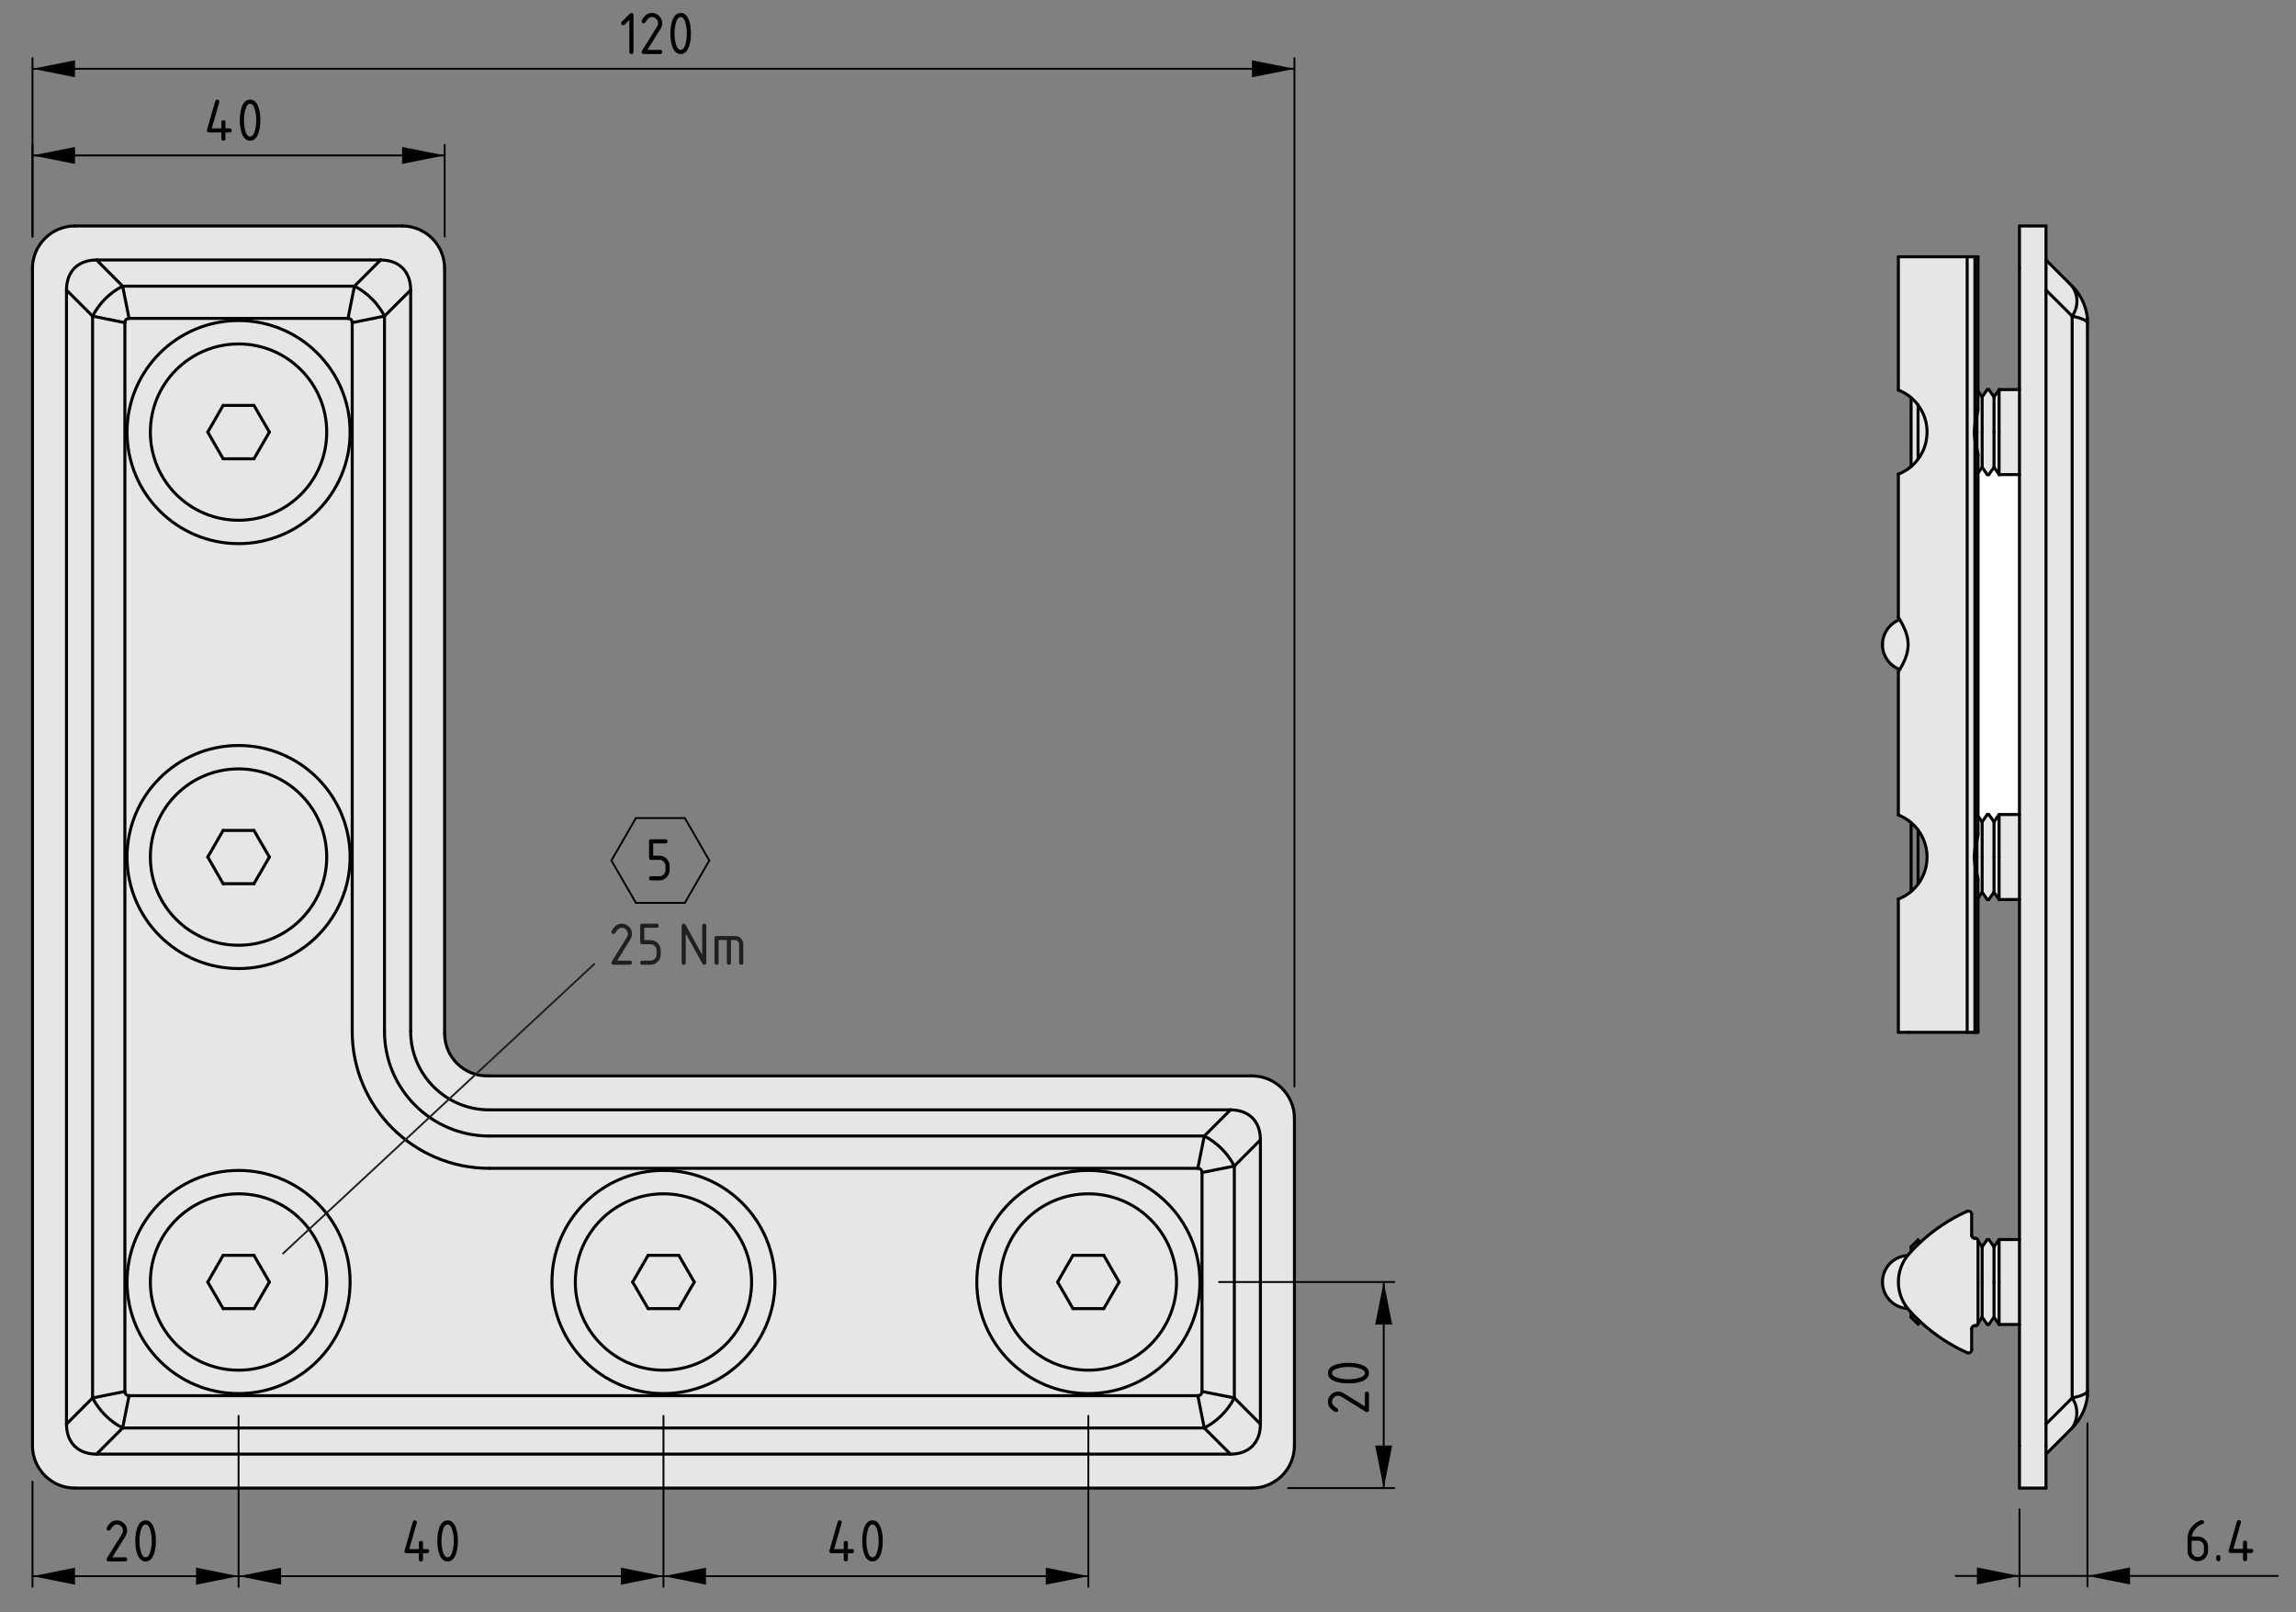 <?xml version="1.0" encoding="UTF-8"?>
<svg xmlns="http://www.w3.org/2000/svg" version="1.1" viewBox="0 0 306.349 215.116">
  <rect x="0" y="0" width="306.349" height="215.116" fill="#808080" stroke="none"/>
  <!-- Generator: Adobe Illustrator 29.7.1, SVG Export Plug-In . SVG Version: 2.1.1 Build 8)  -->
  <defs>
    <style>
      .st0 {
        fill: #20201e;
      }

      .st1 {
        fill: #fff;
      }

      .st2, .st3, .st4, .st5, .st6, .st7, .st8, .st9 {
        fill: none;
      }

      .st2, .st3, .st5, .st6, .st8 {
        stroke-width: .25px;
      }

      .st2, .st5, .st6, .st9 {
        stroke-linecap: round;
      }

      .st2, .st5, .st9 {
        stroke: #000;
      }

      .st3 {
        stroke: #7aaf3e;
      }

      .st5, .st6, .st9 {
        stroke-linejoin: round;
      }

      .st6 {
        stroke: #20201e;
      }

      .st10 {
        display: none;
      }

      .st7 {
        stroke-width: .24px;
      }

      .st7, .st8 {
        stroke: #bf0d17;
      }

      .st11 {
        fill: #bf0d17;
      }

      .st12 {
        fill: #e6e6e6;
      }

      .st9 {
        stroke-width: .4px;
      }
    </style>
  </defs>
  <g id="Kontur">
    <g id="ELLIPSE">
      <g>
        <g>
          <polygon class="st12" points="31.833 190.506 16.363 190.506 17.223 186.196 31.833 186.196 88.523 186.196 145.213 186.196 159.823 186.196 160.683 190.506 31.833 190.506"/>
          <polygon class="st12" points="90.573 167.476 92.633 171.036 90.573 174.586 86.473 174.586 84.413 171.036 86.473 167.476 90.573 167.476"/>
          <path class="st12" d="M254.183,84.046c.03.08.07.17.1.26.03.08.05.15.08.24.02.08.05.16.07.24.02.09.04.17.06.26s.04.17.05.26.03.18.03.27c.01.1.02.19.02.28v.28c0,.09-.01.18-.02.27-.01.11-.02.21-.04.32-.01.1-.03.2-.06.3-.02.1-.04.2-.07.29-.03.1-.06.19-.09.28s-.07.18-.1.27c-.04.09-.07.17-.11.25-.03.08-.07.16-.1.24-.04.08-.08.15-.11.22-.04.07-.08.14-.11.21-.04.06-.07.12-.1.18-.04.06-.07.12-.1.17s-.06.1-.09.14c-.01.02-.01.03-.02.04-1.38-.53-2.3-1.84-2.3-3.32s.92-2.8,2.3-3.33c.02.02.03.05.05.08.03.06.07.11.1.18.04.06.08.13.12.2s.08.14.12.22c.03.07.07.14.1.22.04.07.08.15.11.23.04.08.07.16.11.25Z"/>
          <path class="st12" d="M276.483,186.496c.83,1.21.83,2.8,0,4.01l-3.49,3.49v-4.01l3.49-3.49Z"/>
          <path class="st12" d="M31.833,185.916v.28h-14.61c-.14,0-.29-.05-.4-.16-.1-.1-.16-.25-.16-.4v-14.6h.29c0,8.21,6.66,14.88,14.88,14.88Z"/>
          <path class="st12" d="M276.483,42.176c1.16.24,1.88.54,2.04.87v142.59c-.16.32-.88.63-2.04.86V42.176Z"/>
          <path class="st12" d="M88.523,156.146c8.22,0,14.88,6.67,14.88,14.89,0,8.21-6.66,14.88-14.88,14.88s-14.88-6.67-14.88-14.88c0-8.22,6.66-14.89,14.88-14.89ZM100.283,171.036c0-6.5-5.26-11.77-11.76-11.77s-11.76,5.27-11.76,11.77c0,6.49,5.26,11.76,11.76,11.76s11.76-5.27,11.76-11.76Z"/>
          <polygon class="st12" points="164.693 155.566 164.693 186.496 160.383 185.636 160.383 171.036 160.383 156.426 164.693 155.566"/>
          <path class="st12" d="M31.833,42.476v.29c-8.22,0-14.88,6.66-14.88,14.88h-.29v-14.6c0-.15.06-.3.16-.41.11-.1.26-.16.4-.16h14.61Z"/>
          <path class="st12" d="M256.153,60.926c-.07.11-.14.21-.21.3l-.02.02v-7.21c.01.01.02.03.03.04.08.11.15.22.22.33.08.11.14.23.21.35s.13.25.19.37c.06.13.11.26.16.39.04.11.08.22.11.33.04.11.07.23.1.34.03.12.05.23.08.35.02.12.04.24.05.36.02.11.03.23.04.35.01.14.01.27.01.41,0,.13-.01.26-.02.4,0,.13-.02.27-.04.4-.01.13-.04.26-.06.39-.03.13-.06.25-.09.37-.03.13-.07.25-.11.37s-.09.23-.13.35l-.15.33c-.06.12-.12.23-.18.34s-.13.22-.19.32Z"/>
          <polygon class="st12" points="266.733 51.976 269.453 51.976 269.453 63.316 266.733 63.316 266.733 57.646 266.733 51.976"/>
          <path class="st12" d="M272.993,34.686l3.49,3.49c.85,1.2.85,2.8,0,4l-3.49-3.48v-4.01Z"/>
          <path class="st12" d="M88.523,186.196H31.833v-.28c8.22,0,14.88-6.67,14.88-14.88,0-8.22-6.66-14.89-14.88-14.89s-14.88,6.67-14.88,14.89h-.29v-56.7h.29c0,8.22,6.66,14.88,14.88,14.88s14.88-6.66,14.88-14.88h.28v23.25c0,10.09,8.19,18.28,18.29,18.28h23.24v.28c-8.22,0-14.88,6.67-14.88,14.89,0,8.21,6.66,14.88,14.88,14.88v.28Z"/>
          <polygon class="st12" points="47.293 38.176 46.433 42.476 31.833 42.476 17.223 42.476 16.363 38.176 47.293 38.176"/>
          <polygon class="st12" points="266.733 114.336 266.733 120.006 266.053 119.026 266.053 114.336 266.053 109.646 266.733 108.666 266.733 114.336"/>
          <polygon class="st12" points="147.273 167.476 149.323 171.036 147.273 174.586 143.163 174.586 141.113 171.036 143.163 167.476 147.273 167.476"/>
          <polygon class="st12" points="16.663 171.036 16.663 185.636 12.353 186.496 12.353 42.176 16.663 43.046 16.663 57.646 16.663 114.336 16.663 171.036"/>
          <polygon class="st12" points="33.883 167.476 35.943 171.036 33.883 174.586 29.773 174.586 27.723 171.036 29.773 167.476 33.883 167.476"/>
          <polygon class="st1" points="263.923 63.116 264.473 62.336 265.153 63.316 265.363 63.316 266.053 62.336 266.733 63.316 269.453 63.316 269.453 108.666 266.733 108.666 266.053 109.646 265.363 108.666 265.153 108.666 264.473 109.646 263.923 108.866 263.923 63.116"/>
          <path class="st12" d="M164.173,148.066c2.48,0,4,1.53,4,4.01l-3.48,3.49c-.89-1.72-2.29-3.12-4.01-4.01l3.49-3.49Z"/>
          <polygon class="st12" points="168.173 152.076 168.173 189.986 164.693 186.496 164.693 155.566 168.173 152.076"/>
          <path class="st12" d="M31.833,45.886c6.49,0,11.76,5.26,11.76,11.76s-5.27,11.76-11.76,11.76c-6.5,0-11.77-5.26-11.77-11.76s5.27-11.76,11.77-11.76ZM35.943,57.646l-2.06-3.56h-4.11l-2.05,3.56,2.05,3.56h4.11l2.06-3.56Z"/>
          <path class="st12" d="M46.993,57.646v56.69h-.28c0-8.22-6.66-14.88-14.88-14.88s-14.88,6.66-14.88,14.88h-.29v-56.69h.29c0,8.22,6.66,14.88,14.88,14.88s14.88-6.66,14.88-14.88h.28Z"/>
          <path class="st12" d="M160.383,171.036v14.6c0,.15-.05.3-.16.4-.1.11-.25.16-.4.16h-14.61v-.28c8.22,0,14.89-6.67,14.89-14.88h.28Z"/>
          <path class="st12" d="M31.833,99.456c8.22,0,14.88,6.66,14.88,14.88s-6.66,14.88-14.88,14.88-14.88-6.66-14.88-14.88,6.66-14.88,14.88-14.88ZM43.593,114.336c0-6.49-5.27-11.76-11.76-11.76-6.5,0-11.77,5.27-11.77,11.76,0,6.5,5.27,11.77,11.77,11.77,6.49,0,11.76-5.27,11.76-11.77Z"/>
          <path class="st12" d="M263.783,112.136v4.39c-.01-.04-.02-.09-.03-.13-.02-.08-.05-.17-.07-.25-.01-.06-.03-.11-.04-.17-.03-.1-.05-.21-.08-.31l-.06-.33c-.02-.1-.03-.21-.05-.31-.01-.11-.01-.21-.02-.32s-.01-.23-.01-.34,0-.23.01-.34c0-.11.01-.23.02-.34.01-.12.03-.23.05-.35.02-.1.04-.21.06-.32.02-.1.05-.21.08-.32.02-.07.04-.15.06-.22s.04-.15.05-.22l.03-.12Z"/>
          <path class="st12" d="M276.483,190.506c.83-1.21.83-2.8,0-4.01,1.16-.23,1.88-.54,2.04-.86v.56c-.16,1.63-.88,3.15-2.04,4.31Z"/>
          <polygon class="st12" points="263.923 165.556 264.473 166.336 264.473 171.036 264.473 175.726 263.923 176.506 263.923 165.556"/>
          <polygon class="st12" points="272.993 198.526 269.453 198.526 269.453 192.856 269.453 176.696 269.453 165.366 269.453 120.006 269.453 108.666 269.453 63.316 269.453 51.976 269.453 35.816 269.453 30.146 272.993 30.146 272.993 34.686 272.993 35.816 272.993 38.696 272.993 189.986 272.993 192.856 272.993 193.996 272.993 198.526"/>
          <path class="st12" d="M47.293,38.176c1.72.88,3.13,2.28,4.01,4l-4.31.87c0-.15-.05-.3-.15-.41-.11-.1-.26-.16-.41-.16l.86-4.3Z"/>
          <path class="st12" d="M276.483,42.176c.85-1.2.85-2.8,0-4,1.16,1.15,1.88,2.68,2.04,4.3v.57c-.16-.33-.88-.63-2.04-.87Z"/>
          <path class="st12" d="M8.873,38.696c0-2.48,1.53-4.01,4.01-4.01l3.48,3.49c-1.72.88-3.12,2.28-4.01,4l-3.48-3.48Z"/>
          <path class="st12" d="M145.213,156.146c8.22,0,14.89,6.67,14.89,14.89,0,8.21-6.67,14.88-14.89,14.88s-14.88-6.67-14.88-14.88c0-8.22,6.66-14.89,14.88-14.89ZM156.983,171.036c0-6.5-5.27-11.77-11.77-11.77-6.49,0-11.76,5.27-11.76,11.77,0,6.49,5.27,11.76,11.76,11.76,6.5,0,11.77-5.27,11.77-11.76Z"/>
          <path class="st12" d="M262.473,137.726V34.256h1.03v22.39c-.02.12-.04.23-.05.34-.01.12-.02.23-.02.35-.01.11-.01.22-.01.34,0,.11,0,.22.01.34.01.1.01.21.02.31.02.11.03.21.05.32v54.69c-.02.12-.04.23-.05.35-.01.11-.02.23-.02.34-.01.11-.01.23-.01.34s0,.23.01.34.01.21.02.32c.02.1.03.21.05.31v22.39h-1.03Z"/>
          <polygon class="st12" points="276.483 186.496 272.993 189.986 272.993 38.696 276.483 42.176 276.483 186.496"/>
          <path class="st12" d="M255.923,61.246c-.06.09-.13.18-.2.26-.08.1-.16.19-.24.27-.08.09-.16.17-.25.25-.08.08-.16.14-.24.21v-9.18c.08.07.16.13.24.21.09.08.17.16.25.25l.24.27c.07.08.14.16.2.25v7.21Z"/>
          <polygon class="st12" points="266.053 119.026 265.363 120.006 265.153 120.006 264.473 119.026 264.473 114.336 264.473 109.646 265.153 108.666 265.363 108.666 266.053 109.646 266.053 114.336 266.053 119.026"/>
          <path class="st12" d="M254.533,167.496c-1.65,2.07-1.65,5.01.01,7.07h-.01c-1.88-.09-3.36-1.65-3.36-3.53,0-1.89,1.47-3.44,3.36-3.54Z"/>
          <path class="st12" d="M263.783,57.646v2.19c-.01-.05-.02-.09-.03-.13-.02-.09-.05-.17-.07-.26-.01-.05-.03-.11-.04-.16-.03-.1-.05-.21-.08-.31l-.06-.33c-.02-.11-.03-.21-.05-.32-.01-.1-.01-.21-.02-.31-.01-.12-.01-.23-.01-.34,0-.12,0-.23.01-.34,0-.12.01-.23.02-.35.01-.11.03-.22.05-.34.02-.11.04-.21.06-.32s.05-.21.08-.32c.02-.07.04-.15.06-.22.02-.08.04-.15.05-.23l.03-.12v2.21Z"/>
          <path class="st12" d="M31.833,159.266c6.49,0,11.76,5.27,11.76,11.77,0,6.49-5.27,11.76-11.76,11.76-6.5,0-11.77-5.27-11.77-11.76,0-6.5,5.27-11.77,11.77-11.77ZM35.943,171.036l-2.06-3.56h-4.11l-2.05,3.56,2.05,3.55h4.11l2.06-3.55Z"/>
          <path class="st12" d="M160.383,156.426v14.61h-.28c0-8.22-6.67-14.89-14.89-14.89v-.28h14.61c.15,0,.3.05.4.16.11.1.16.25.16.4Z"/>
          <path class="st12" d="M54.793,38.696l-3.49,3.48c-.88-1.72-2.29-3.12-4.01-4l3.49-3.49c2.48,0,4.01,1.53,4.01,4.01Z"/>
          <path class="st12" d="M264.473,57.646v4.69l-.55.78v-2.53c-.01-.04-.01-.09-.02-.13-.01-.08-.03-.16-.04-.25-.02-.08-.04-.16-.05-.24-.01-.05-.02-.09-.03-.13v-4.41c.02-.06.03-.12.05-.19.01-.06.02-.11.03-.17.01-.05.02-.11.03-.16.01-.06.02-.11.02-.17.01-.05.01-.1.01-.16v-2.4l.55.78v4.69Z"/>
          <polygon class="st12" points="265.153 51.976 265.363 51.976 266.053 52.956 266.053 57.646 266.053 62.336 265.363 63.316 265.153 63.316 264.473 62.336 264.473 57.646 264.473 52.956 265.153 51.976"/>
          <polygon class="st12" points="12.353 42.176 12.353 186.496 8.873 189.986 8.873 38.696 12.353 42.176"/>
          <path class="st12" d="M46.993,43.046v14.6h-.28c0-8.22-6.66-14.88-14.88-14.88v-.29h14.6c.15,0,.3.06.41.16.1.11.15.26.15.41Z"/>
          <path class="st12" d="M12.353,42.176c.89-1.72,2.29-3.12,4.01-4l.86,4.3c-.14,0-.29.06-.4.16-.1.11-.16.26-.16.41l-4.31-.87Z"/>
          <path class="st12" d="M263.073,161.986v2.81c0,.23.19.42.43.42h.14c.16,0,.28.13.28.29v11.05c0,.16-.12.29-.28.29h-.14c-.24,0-.43.19-.43.42v2.81c0,.06-.01.12-.03.17-.1.22-.35.31-.57.22-2.31-1.04-4.44-2.45-6.29-4.18-.51-.47-1-.97-1.46-1.49-.07-.07-.13-.15-.18-.23-1.66-2.06-1.66-5-.01-7.07h.01c.05-.08.11-.15.18-.23.46-.52.95-1.02,1.46-1.49,1.85-1.73,3.98-3.14,6.29-4.18.06-.02.12-.03.18-.03.23,0,.42.19.42.42Z"/>
          <path class="st12" d="M159.823,155.866l.86-4.31c1.72.89,3.12,2.29,4.01,4.01l-4.31.86c0-.15-.05-.3-.16-.4-.1-.11-.25-.16-.4-.16Z"/>
          <path class="st12" d="M16.363,190.506l-3.48,3.49c-2.48,0-4.01-1.53-4.01-4.01l3.48-3.49c.89,1.72,2.29,3.12,4.01,4.01Z"/>
          <polygon class="st12" points="33.883 54.086 35.943 57.646 33.883 61.206 29.773 61.206 27.723 57.646 29.773 54.086 33.883 54.086"/>
          <polygon class="st12" points="50.783 34.686 47.293 38.176 16.363 38.176 12.883 34.686 50.783 34.686"/>
          <path class="st12" d="M31.833,102.576c6.49,0,11.76,5.27,11.76,11.76,0,6.5-5.27,11.77-11.76,11.77-6.5,0-11.77-5.27-11.77-11.77,0-6.49,5.27-11.76,11.77-11.76ZM35.943,114.336l-2.06-3.55h-4.11l-2.05,3.55,2.05,3.56h4.11l2.06-3.56Z"/>
          <path class="st12" d="M160.683,151.556l-.86,4.31h-94.54c-10.1,0-18.29-8.19-18.29-18.28V43.046l4.31-.87v95.41c0,7.71,6.26,13.97,13.98,13.97h95.4Z"/>
          <path class="st12" d="M264.473,119.026l-.55.78v-2.53c-.01-.04-.01-.08-.02-.13-.01-.08-.03-.16-.04-.24-.02-.09-.04-.17-.05-.25-.01-.04-.02-.09-.03-.13v-4.41c.02-.06.03-.13.05-.19.01-.06.02-.11.03-.16.01-.06.02-.11.03-.17.01-.05.02-.11.02-.16.01-.06.01-.11.01-.16v-2.41l.55.78v9.38Z"/>
          <path class="st12" d="M160.683,190.506c1.72-.89,3.12-2.29,4.01-4.01l3.48,3.49c0,2.48-1.52,4.01-4,4.01l-3.49-3.49Z"/>
          <path class="st12" d="M31.833,156.146c8.22,0,14.88,6.67,14.88,14.89,0,8.21-6.66,14.88-14.88,14.88s-14.88-6.67-14.88-14.88c0-8.22,6.66-14.89,14.88-14.89ZM43.593,171.036c0-6.5-5.27-11.77-11.76-11.77-6.5,0-11.77,5.27-11.77,11.77,0,6.49,5.27,11.76,11.77,11.76,6.49,0,11.76-5.27,11.76-11.76Z"/>
          <path class="st12" d="M31.833,42.766c8.22,0,14.88,6.66,14.88,14.88s-6.66,14.88-14.88,14.88-14.88-6.66-14.88-14.88,6.66-14.88,14.88-14.88ZM43.593,57.646c0-6.5-5.27-11.76-11.76-11.76-6.5,0-11.77,5.26-11.77,11.76s5.27,11.76,11.77,11.76c6.49,0,11.76-5.26,11.76-11.76Z"/>
          <polygon class="st12" points="269.453 165.366 269.453 176.696 266.733 176.696 266.733 171.036 266.733 165.366 269.453 165.366"/>
          <path class="st12" d="M88.523,159.266c6.5,0,11.76,5.27,11.76,11.77,0,6.49-5.26,11.76-11.76,11.76s-11.76-5.27-11.76-11.76c0-6.5,5.26-11.77,11.76-11.77ZM92.633,171.036l-2.06-3.56h-4.1l-2.06,3.56,2.06,3.55h4.1l2.06-3.55Z"/>
          <path class="st12" d="M12.883,193.996h151.29c2.48,0,4-1.53,4-4.01v-37.91c0-2.48-1.52-4.01-4-4.01h-98.89c-5.8,0-10.49-4.69-10.49-10.48V38.696c0-2.48-1.53-4.01-4.01-4.01H12.883c-2.48,0-4.01,1.53-4.01,4.01v151.29c0,2.48,1.53,4.01,4.01,4.01ZM172.713,149.206v43.65c0,3.13-2.54,5.67-5.67,5.67H10.003c-3.13,0-5.67-2.54-5.67-5.67V35.816c0-3.13,2.54-5.67,5.67-5.67h43.65c3.14,0,5.67,2.54,5.67,5.67v102.05c0,3.13,2.54,5.67,5.67,5.67h102.05c3.13,0,5.67,2.54,5.67,5.67Z"/>
          <path class="st12" d="M256.173,54.406c-.07-.11-.14-.22-.22-.33-.01-.01-.02-.03-.03-.04-.06-.09-.13-.17-.2-.25l-.24-.27c-.08-.09-.16-.17-.25-.25-.08-.08-.16-.14-.24-.21l-.01-.01c-.09-.08-.17-.14-.26-.21-.08-.06-.16-.12-.24-.17-.08-.06-.16-.11-.23-.15-.08-.05-.15-.09-.22-.13-.06-.04-.13-.07-.19-.1s-.12-.06-.17-.09c-.05-.02-.1-.04-.14-.06s-.08-.04-.11-.05-.06-.02-.08-.03-.03-.01-.04-.02h-.01v-17.78h9.18v103.47h-9.18v-17.78h.01c.01,0,.01-.01.02-.01s.03-.01.05-.02.05-.02.09-.03c.03-.02.06-.03.11-.05.04-.02.08-.04.13-.07.05-.02.11-.05.17-.08.05-.03.12-.06.18-.1l.21-.12c.07-.05.15-.09.23-.15.07-.05.15-.11.23-.17.09-.06.17-.13.26-.2l.01-.01c.08-.07.16-.14.24-.22.09-.08.17-.16.25-.25.08-.08.16-.17.24-.26.07-.08.14-.18.2-.26l.02-.02.21-.3c.06-.11.13-.21.19-.32s.12-.23.18-.34c.05-.11.1-.22.15-.34.04-.11.09-.23.13-.35s.08-.24.11-.36c.03-.13.06-.25.09-.38.02-.12.05-.26.06-.39.02-.13.04-.26.04-.4.01-.13.02-.27.02-.4,0-.14,0-.27-.01-.4-.01-.12-.02-.24-.04-.36-.01-.12-.03-.24-.05-.36-.03-.11-.05-.23-.08-.34-.03-.12-.06-.23-.1-.34-.03-.12-.07-.23-.11-.33-.05-.14-.1-.27-.16-.39-.06-.13-.12-.26-.19-.38s-.13-.23-.21-.35c-.07-.11-.14-.22-.22-.32-.01-.01-.02-.03-.03-.04-.06-.09-.13-.17-.2-.26l-.24-.27c-.08-.08-.16-.17-.25-.24-.08-.08-.16-.15-.24-.22l-.01-.01c-.09-.07-.17-.14-.26-.21-.08-.06-.16-.12-.24-.17-.08-.06-.16-.11-.23-.15-.08-.05-.15-.09-.22-.13-.06-.03-.13-.07-.19-.1s-.12-.06-.17-.08c-.05-.03-.1-.05-.14-.07s-.08-.03-.11-.05c-.03-.01-.06-.02-.08-.03-.02,0-.03-.01-.04-.01v-.01h-.01v-19.12s.01,0,.01-.01.01-.02.02-.03c.01-.02.03-.04.04-.07l.06-.09c.01-.03.03-.06.05-.09.01-.01.01-.02.02-.04.03-.04.06-.09.09-.14s.06-.11.1-.17c.03-.06.06-.12.1-.18.03-.07.07-.14.11-.21.03-.07.07-.14.11-.22.03-.08.07-.16.1-.24.04-.08.07-.16.11-.25.03-.09.07-.18.1-.27s.06-.18.09-.28c.03-.09.05-.19.07-.29.03-.1.05-.2.06-.3.02-.11.03-.21.04-.32.01-.09.02-.18.02-.27v-.28c0-.09-.01-.18-.02-.28,0-.09-.02-.18-.03-.27s-.03-.17-.05-.26-.04-.17-.06-.26c-.02-.08-.05-.16-.07-.24-.03-.09-.05-.16-.08-.24-.03-.09-.07-.18-.1-.26-.04-.09-.07-.17-.11-.25-.03-.08-.07-.16-.11-.23-.03-.08-.07-.15-.1-.22-.04-.08-.08-.15-.12-.22s-.08-.14-.12-.2c-.03-.07-.07-.12-.1-.18-.02-.03-.03-.06-.05-.08-.01-.02-.02-.03-.03-.05-.02-.04-.04-.08-.06-.11s-.04-.05-.05-.07-.02-.04-.03-.04c0-.01-.01-.02-.01-.02v-19.12h.01q.01-.01.02-.01c.01-.01.03-.01.05-.02s.05-.02.09-.04c.03-.01.06-.03.11-.05.04-.01.08-.04.13-.06s.11-.05.17-.08c.05-.03.12-.07.18-.1.07-.04.14-.08.21-.13.07-.04.15-.09.23-.14.07-.05.15-.11.23-.17.09-.07.17-.13.26-.21h.01v-.01c.08-.07.16-.13.24-.21.09-.08.17-.16.25-.25.08-.08.16-.17.24-.27.07-.08.14-.17.2-.26l.02-.02c.07-.09.14-.19.21-.3.06-.1.13-.21.19-.32s.12-.22.18-.34l.15-.33c.04-.12.09-.23.13-.35s.08-.24.11-.37c.03-.12.06-.24.09-.37.02-.13.05-.26.06-.39.02-.13.04-.27.04-.4.01-.14.02-.27.02-.4,0-.14,0-.27-.01-.41-.01-.12-.02-.24-.04-.35-.01-.12-.03-.24-.05-.36-.03-.12-.05-.23-.08-.35-.03-.11-.06-.23-.1-.34-.03-.11-.07-.22-.11-.33-.05-.13-.1-.26-.16-.39-.06-.12-.12-.25-.19-.37s-.13-.24-.21-.35Z"/>
          <path class="st12" d="M16.823,186.036c.11.11.26.16.4.16l-.86,4.31c-1.72-.89-3.12-2.29-4.01-4.01l4.31-.86c0,.15.06.3.16.4Z"/>
          <polygon class="st12" points="266.053 166.336 266.053 171.036 266.053 175.726 265.363 176.696 265.153 176.696 264.473 175.726 264.473 171.036 264.473 166.336 265.153 165.366 265.363 165.366 266.053 166.336"/>
          <polygon class="st12" points="164.173 193.996 12.883 193.996 16.363 190.506 31.833 190.506 160.683 190.506 164.173 193.996"/>
          <path class="st12" d="M145.213,185.916v.28h-56.69v-.28c8.22,0,14.88-6.67,14.88-14.88,0-8.22-6.66-14.89-14.88-14.89v-.28h56.69v.28c-8.22,0-14.88,6.67-14.88,14.89,0,8.21,6.66,14.88,14.88,14.88Z"/>
          <polygon class="st12" points="266.053 52.956 266.733 51.976 266.733 57.646 266.733 63.316 266.053 62.336 266.053 57.646 266.053 52.956"/>
          <path class="st12" d="M160.683,190.506l-.86-4.31c.15,0,.3-.05.4-.16.11-.1.16-.25.16-.4l4.31.86c-.89,1.72-2.29,3.12-4.01,4.01Z"/>
          <path class="st12" d="M145.213,159.266c6.5,0,11.77,5.27,11.77,11.77,0,6.49-5.27,11.76-11.77,11.76-6.49,0-11.76-5.27-11.76-11.76,0-6.5,5.27-11.77,11.76-11.77ZM149.323,171.036l-2.05-3.56h-4.11l-2.05,3.56,2.05,3.55h4.11l2.05-3.55Z"/>
          <path class="st12" d="M164.173,148.066l-3.49,3.49h-95.4c-7.72,0-13.98-6.26-13.98-13.97V42.176l3.49-3.48v98.89c0,5.79,4.69,10.48,10.49,10.48h98.89Z"/>
          <polygon class="st12" points="269.453 108.666 269.453 120.006 266.733 120.006 266.733 114.336 266.733 108.666 269.453 108.666"/>
          <polygon class="st12" points="33.883 110.786 35.943 114.336 33.883 117.896 29.773 117.896 27.723 114.336 29.773 110.786 33.883 110.786"/>
          <polygon class="st12" points="266.053 171.036 266.053 166.336 266.733 165.366 266.733 171.036 266.733 176.696 266.053 175.726 266.053 171.036"/>
        </g>
        <g>
          <line class="st9" x1="90.573" y1="174.586" x2="86.473" y2="174.586"/>
          <line class="st9" x1="92.633" y1="171.036" x2="90.573" y2="174.586"/>
          <line class="st9" x1="90.573" y1="167.476" x2="92.633" y2="171.036"/>
          <line class="st9" x1="86.473" y1="167.476" x2="90.573" y2="167.476"/>
          <line class="st9" x1="84.413" y1="171.036" x2="86.473" y2="167.476"/>
          <line class="st9" x1="86.473" y1="174.586" x2="84.413" y2="171.036"/>
          <line class="st9" x1="33.883" y1="174.586" x2="29.773" y2="174.586"/>
          <line class="st9" x1="35.943" y1="171.036" x2="33.883" y2="174.586"/>
          <line class="st9" x1="33.883" y1="167.476" x2="35.943" y2="171.036"/>
          <line class="st9" x1="29.773" y1="167.476" x2="33.883" y2="167.476"/>
          <line class="st9" x1="27.723" y1="171.036" x2="29.773" y2="167.476"/>
          <line class="st9" x1="29.773" y1="174.586" x2="27.723" y2="171.036"/>
          <line class="st9" x1="35.943" y1="114.336" x2="33.883" y2="117.896"/>
          <line class="st9" x1="33.883" y1="110.786" x2="35.943" y2="114.336"/>
          <line class="st9" x1="29.773" y1="110.786" x2="33.883" y2="110.786"/>
          <line class="st9" x1="27.723" y1="114.336" x2="29.773" y2="110.786"/>
          <line class="st9" x1="29.773" y1="117.896" x2="27.723" y2="114.336"/>
          <line class="st9" x1="33.883" y1="117.896" x2="29.773" y2="117.896"/>
          <line class="st9" x1="33.883" y1="61.206" x2="29.773" y2="61.206"/>
          <line class="st9" x1="33.883" y1="54.086" x2="35.943" y2="57.646"/>
          <line class="st9" x1="27.723" y1="57.646" x2="29.773" y2="54.086"/>
          <line class="st9" x1="29.773" y1="61.206" x2="27.723" y2="57.646"/>
          <line class="st9" x1="29.773" y1="54.086" x2="33.883" y2="54.086"/>
          <line class="st9" x1="35.943" y1="57.646" x2="33.883" y2="61.206"/>
          <line class="st9" x1="141.113" y1="171.036" x2="143.163" y2="167.476"/>
          <line class="st9" x1="143.163" y1="174.586" x2="141.113" y2="171.036"/>
          <line class="st9" x1="147.273" y1="167.476" x2="149.323" y2="171.036"/>
          <line class="st9" x1="147.273" y1="174.586" x2="143.163" y2="174.586"/>
          <line class="st9" x1="149.323" y1="171.036" x2="147.273" y2="174.586"/>
          <line class="st9" x1="143.163" y1="167.476" x2="147.273" y2="167.476"/>
          <path class="st9" d="M46.993,43.046c0-.15-.05-.3-.15-.41-.11-.1-.26-.16-.41-.16"/>
          <polyline class="st9" points="160.383 156.426 160.383 171.036 160.383 185.636"/>
          <polyline class="st9" points="46.993 43.046 46.993 57.646 46.993 114.336 46.993 137.586"/>
          <path class="st9" d="M46.993,137.586c0,10.09,8.19,18.28,18.29,18.28"/>
          <polyline class="st9" points="65.283 155.866 88.523 155.866 145.213 155.866 159.823 155.866"/>
          <polyline class="st9" points="159.823 186.196 145.213 186.196 88.523 186.196 31.833 186.196"/>
          <line class="st9" x1="31.833" y1="186.196" x2="17.223" y2="186.196"/>
          <polyline class="st9" points="17.223 42.476 31.833 42.476 46.433 42.476"/>
          <polyline class="st9" points="16.663 185.636 16.663 171.036 16.663 114.336 16.663 57.646 16.663 43.046"/>
          <path class="st9" d="M100.283,171.036c0-6.5-5.26-11.77-11.76-11.77s-11.76,5.27-11.76,11.77c0,6.49,5.26,11.76,11.76,11.76s11.76-5.27,11.76-11.76Z"/>
          <path class="st9" d="M88.523,185.916c8.22,0,14.88-6.67,14.88-14.88,0-8.22-6.66-14.89-14.88-14.89s-14.88,6.67-14.88,14.89c0,8.21,6.66,14.88,14.88,14.88Z"/>
          <path class="st9" d="M159.823,186.196c.15,0,.3-.05.4-.16.11-.1.16-.25.16-.4"/>
          <path class="st9" d="M16.663,185.636c0,.15.06.3.16.4.11.11.26.16.4.16"/>
          <path class="st9" d="M17.223,42.476c-.14,0-.29.06-.4.16-.1.11-.16.26-.16.41"/>
          <path class="st9" d="M160.383,156.426c0-.15-.05-.3-.16-.4-.1-.11-.25-.16-.4-.16"/>
          <path class="st9" d="M31.833,185.916c8.22,0,14.88-6.67,14.88-14.88,0-8.22-6.66-14.89-14.88-14.89s-14.88,6.67-14.88,14.89c0,8.21,6.66,14.88,14.88,14.88Z"/>
          <circle class="st9" cx="31.833" cy="114.336" r="14.88"/>
          <circle class="st9" cx="31.833" cy="57.646" r="14.88"/>
          <path class="st9" d="M160.103,171.036c0-8.22-6.67-14.89-14.89-14.89s-14.88,6.67-14.88,14.89c0,8.21,6.66,14.88,14.88,14.88s14.89-6.67,14.89-14.88Z"/>
          <path class="st9" d="M43.593,171.036c0-6.5-5.27-11.77-11.76-11.77-6.5,0-11.77,5.27-11.77,11.77,0,6.49,5.27,11.76,11.77,11.76,6.49,0,11.76-5.27,11.76-11.76Z"/>
          <path class="st9" d="M43.593,114.336c0-6.49-5.27-11.76-11.76-11.76-6.5,0-11.77,5.27-11.77,11.76,0,6.5,5.27,11.77,11.77,11.77,6.49,0,11.76-5.27,11.76-11.77Z"/>
          <path class="st9" d="M156.983,171.036c0-6.5-5.27-11.77-11.77-11.77-6.49,0-11.76,5.27-11.76,11.77,0,6.49,5.27,11.76,11.76,11.76,6.5,0,11.77-5.27,11.77-11.76Z"/>
          <path class="st9" d="M43.593,57.646c0-6.5-5.27-11.76-11.76-11.76-6.5,0-11.77,5.26-11.77,11.76s5.27,11.76,11.77,11.76c6.49,0,11.76-5.26,11.76-11.76Z"/>
          <path class="st9" d="M168.173,152.076c0-2.48-1.52-4.01-4-4.01"/>
          <path class="st9" d="M12.883,34.686c-2.48,0-4.01,1.53-4.01,4.01"/>
          <path class="st9" d="M164.173,193.996c2.48,0,4-1.53,4-4.01"/>
          <path class="st9" d="M54.793,38.696c0-2.48-1.53-4.01-4.01-4.01"/>
          <path class="st9" d="M8.873,189.986c0,2.48,1.53,4.01,4.01,4.01"/>
          <line class="st9" x1="54.793" y1="38.696" x2="54.793" y2="137.586"/>
          <line class="st9" x1="168.173" y1="152.076" x2="168.173" y2="189.986"/>
          <line class="st9" x1="164.173" y1="193.996" x2="12.883" y2="193.996"/>
          <line class="st9" x1="12.883" y1="34.686" x2="50.783" y2="34.686"/>
          <line class="st9" x1="8.873" y1="189.986" x2="8.873" y2="38.696"/>
          <path class="st9" d="M54.793,137.586c0,5.79,4.69,10.48,10.49,10.48"/>
          <line class="st9" x1="65.283" y1="148.066" x2="164.173" y2="148.066"/>
          <path class="st9" d="M172.713,149.206c0-3.13-2.54-5.67-5.67-5.67"/>
          <line class="st9" x1="4.333" y1="35.816" x2="4.333" y2="192.856"/>
          <path class="st9" d="M59.323,35.816c0-3.13-2.53-5.67-5.67-5.67"/>
          <path class="st9" d="M4.333,192.856c0,3.13,2.54,5.67,5.67,5.67"/>
          <line class="st9" x1="172.713" y1="192.856" x2="172.713" y2="149.206"/>
          <path class="st9" d="M167.043,198.526c3.13,0,5.67-2.54,5.67-5.67"/>
          <line class="st9" x1="10.003" y1="198.526" x2="167.043" y2="198.526"/>
          <line class="st9" x1="59.323" y1="137.866" x2="59.323" y2="35.816"/>
          <line class="st9" x1="53.653" y1="30.146" x2="10.003" y2="30.146"/>
          <line class="st9" x1="167.043" y1="143.536" x2="64.993" y2="143.536"/>
          <path class="st9" d="M59.323,137.866c0,3.13,2.54,5.67,5.67,5.67"/>
          <path class="st9" d="M10.003,30.146c-3.13,0-5.67,2.54-5.67,5.67"/>
          <line class="st9" x1="46.433" y1="42.476" x2="47.293" y2="38.176"/>
          <path class="st9" d="M51.303,42.176c-.88-1.72-2.29-3.12-4.01-4"/>
          <line class="st9" x1="51.303" y1="42.176" x2="46.993" y2="43.046"/>
          <line class="st9" x1="160.383" y1="185.636" x2="164.693" y2="186.496"/>
          <line class="st9" x1="164.693" y1="155.566" x2="160.383" y2="156.426"/>
          <line class="st9" x1="164.693" y1="155.566" x2="164.693" y2="186.496"/>
          <line class="st9" x1="51.303" y1="42.176" x2="51.303" y2="137.586"/>
          <path class="st9" d="M51.303,137.586c0,7.71,6.26,13.97,13.98,13.97"/>
          <line class="st9" x1="65.283" y1="151.556" x2="160.683" y2="151.556"/>
          <line class="st9" x1="159.823" y1="155.866" x2="160.683" y2="151.556"/>
          <line class="st9" x1="160.683" y1="190.506" x2="159.823" y2="186.196"/>
          <line class="st9" x1="160.683" y1="190.506" x2="31.833" y2="190.506"/>
          <line class="st9" x1="31.833" y1="190.506" x2="16.363" y2="190.506"/>
          <line class="st9" x1="17.223" y1="186.196" x2="16.363" y2="190.506"/>
          <line class="st9" x1="16.363" y1="38.176" x2="17.223" y2="42.476"/>
          <line class="st9" x1="16.363" y1="38.176" x2="47.293" y2="38.176"/>
          <line class="st9" x1="12.353" y1="186.496" x2="16.663" y2="185.636"/>
          <line class="st9" x1="12.353" y1="186.496" x2="12.353" y2="42.176"/>
          <line class="st9" x1="16.663" y1="43.046" x2="12.353" y2="42.176"/>
          <path class="st9" d="M16.363,38.176c-1.72.88-3.12,2.28-4.01,4"/>
          <path class="st9" d="M12.353,186.496c.89,1.72,2.29,3.12,4.01,4.01"/>
          <path class="st9" d="M164.693,155.566c-.89-1.72-2.29-3.12-4.01-4.01"/>
          <path class="st9" d="M160.683,190.506c1.72-.89,3.12-2.29,4.01-4.01"/>
          <line class="st9" x1="168.173" y1="152.076" x2="164.693" y2="155.566"/>
          <line class="st9" x1="160.683" y1="151.556" x2="164.173" y2="148.066"/>
          <line class="st9" x1="12.883" y1="34.686" x2="16.363" y2="38.176"/>
          <line class="st9" x1="12.353" y1="42.176" x2="8.873" y2="38.696"/>
          <line class="st9" x1="164.173" y1="193.996" x2="160.683" y2="190.506"/>
          <line class="st9" x1="164.693" y1="186.496" x2="168.173" y2="189.986"/>
          <line class="st9" x1="47.293" y1="38.176" x2="50.783" y2="34.686"/>
          <line class="st9" x1="54.793" y1="38.696" x2="51.303" y2="42.176"/>
          <line class="st9" x1="8.873" y1="189.986" x2="12.353" y2="186.496"/>
          <line class="st9" x1="16.363" y1="190.506" x2="12.883" y2="193.996"/>
          <path class="st9" d="M251.173,85.996c0,1.48.92,2.79,2.3,3.32h.01"/>
          <path class="st9" d="M253.483,82.666h-.01c-1.38.53-2.3,1.85-2.3,3.33"/>
          <path class="st9" d="M251.173,171.036c0,1.88,1.48,3.44,3.36,3.53"/>
          <path class="st9" d="M254.533,167.496c-1.89.1-3.36,1.65-3.36,3.54"/>
          <line class="st9" x1="253.293" y1="119.946" x2="253.293" y2="137.726"/>
          <line class="st9" x1="253.293" y1="89.606" x2="253.293" y2="108.726"/>
          <line class="st9" x1="253.293" y1="63.256" x2="253.293" y2="82.376"/>
          <line class="st9" x1="253.293" y1="34.256" x2="253.293" y2="52.036"/>
          <line class="st9" x1="263.923" y1="176.506" x2="264.473" y2="175.726"/>
          <line class="st9" x1="264.473" y1="166.336" x2="263.923" y2="165.556"/>
          <line class="st9" x1="265.153" y1="165.366" x2="264.473" y2="166.336"/>
          <line class="st9" x1="264.473" y1="175.726" x2="265.153" y2="176.696"/>
          <line class="st9" x1="265.363" y1="165.366" x2="265.153" y2="165.366"/>
          <line class="st9" x1="265.153" y1="176.696" x2="265.363" y2="176.696"/>
          <line class="st9" x1="265.363" y1="176.696" x2="266.053" y2="175.726"/>
          <line class="st9" x1="266.053" y1="166.336" x2="265.363" y2="165.366"/>
          <line class="st9" x1="266.733" y1="165.366" x2="266.053" y2="166.336"/>
          <line class="st9" x1="266.053" y1="175.726" x2="266.733" y2="176.696"/>
          <line class="st9" x1="269.453" y1="165.366" x2="266.733" y2="165.366"/>
          <line class="st9" x1="266.733" y1="176.696" x2="269.453" y2="176.696"/>
          <line class="st9" x1="255.923" y1="165.416" x2="254.993" y2="166.336"/>
          <line class="st9" x1="254.993" y1="175.726" x2="255.923" y2="176.656"/>
          <line class="st9" x1="255.923" y1="176.656" x2="256.183" y2="176.286"/>
          <line class="st9" x1="256.183" y1="165.776" x2="255.923" y2="165.416"/>
          <line class="st9" x1="263.923" y1="119.806" x2="264.473" y2="119.026"/>
          <line class="st9" x1="264.473" y1="109.646" x2="263.923" y2="108.866"/>
          <line class="st9" x1="265.153" y1="108.666" x2="264.473" y2="109.646"/>
          <line class="st9" x1="264.473" y1="119.026" x2="265.153" y2="120.006"/>
          <line class="st9" x1="265.363" y1="120.006" x2="266.053" y2="119.026"/>
          <line class="st9" x1="266.053" y1="109.646" x2="265.363" y2="108.666"/>
          <line class="st9" x1="265.363" y1="108.666" x2="265.153" y2="108.666"/>
          <line class="st9" x1="265.153" y1="120.006" x2="265.363" y2="120.006"/>
          <line class="st9" x1="266.733" y1="108.666" x2="266.053" y2="109.646"/>
          <line class="st9" x1="266.053" y1="119.026" x2="266.733" y2="120.006"/>
          <line class="st9" x1="269.453" y1="108.666" x2="266.733" y2="108.666"/>
          <line class="st9" x1="266.733" y1="120.006" x2="269.453" y2="120.006"/>
          <line class="st9" x1="263.923" y1="63.116" x2="264.473" y2="62.336"/>
          <line class="st9" x1="264.473" y1="52.956" x2="263.923" y2="52.176"/>
          <line class="st9" x1="265.153" y1="51.976" x2="264.473" y2="52.956"/>
          <line class="st9" x1="264.473" y1="62.336" x2="265.153" y2="63.316"/>
          <line class="st9" x1="265.363" y1="63.316" x2="266.053" y2="62.336"/>
          <line class="st9" x1="266.053" y1="52.956" x2="265.363" y2="51.976"/>
          <line class="st9" x1="265.363" y1="51.976" x2="265.153" y2="51.976"/>
          <line class="st9" x1="265.153" y1="63.316" x2="265.363" y2="63.316"/>
          <line class="st9" x1="266.733" y1="51.976" x2="266.053" y2="52.956"/>
          <line class="st9" x1="266.053" y1="62.336" x2="266.733" y2="63.316"/>
          <line class="st9" x1="269.453" y1="51.976" x2="266.733" y2="51.976"/>
          <line class="st9" x1="266.733" y1="63.316" x2="269.453" y2="63.316"/>
          <path class="st9" d="M263.073,161.986c0-.23-.19-.42-.42-.42-.06,0-.12.01-.18.03"/>
          <line class="st9" x1="263.073" y1="161.986" x2="263.073" y2="164.796"/>
          <path class="st9" d="M263.073,164.796c0,.23.19.42.43.42"/>
          <line class="st9" x1="263.503" y1="165.216" x2="263.643" y2="165.216"/>
          <path class="st9" d="M263.923,165.506c0-.16-.12-.29-.28-.29"/>
          <polyline class="st9" points="263.923 165.506 263.923 165.556 263.923 176.506 263.923 176.556"/>
          <path class="st9" d="M263.643,176.846c.16,0,.28-.13.28-.29"/>
          <line class="st9" x1="263.643" y1="176.846" x2="263.503" y2="176.846"/>
          <path class="st9" d="M263.503,176.846c-.24,0-.43.19-.43.42"/>
          <line class="st9" x1="263.073" y1="177.266" x2="263.073" y2="180.076"/>
          <path class="st9" d="M262.473,180.466c.22.09.47,0,.57-.22.02-.05.03-.11.03-.17"/>
          <path class="st9" d="M254.723,174.796c.46.52.95,1.02,1.46,1.49,1.85,1.73,3.98,3.14,6.29,4.18"/>
          <path class="st9" d="M254.723,167.266c-.07.08-.13.15-.18.23h-.01c-1.65,2.07-1.65,5.01.01,7.07.05.08.11.16.18.23"/>
          <path class="st9" d="M262.473,161.596c-2.31,1.04-4.44,2.45-6.29,4.18-.51.47-1,.97-1.46,1.49"/>
          <line class="st9" x1="263.073" y1="34.256" x2="262.473" y2="34.256"/>
          <line class="st9" x1="263.073" y1="137.726" x2="262.473" y2="137.726"/>
          <path class="st9" d="M254.993,62.246h-.01c-.09.08-.17.14-.26.21"/>
          <path class="st9" d="M254.723,52.836c.09.07.17.13.26.21l.01.01c.08.07.16.13.24.21.09.08.17.16.25.25l.24.27c.07.08.14.16.2.25.01.01.02.03.03.04.08.11.15.22.22.33.08.11.14.23.21.35s.13.25.19.37c.06.13.11.26.16.39.04.11.08.22.11.33.04.11.07.23.1.34.03.12.05.23.08.35.02.12.04.24.05.36.02.11.03.23.04.35.01.14.01.27.01.41,0,.13-.01.26-.02.4,0,.13-.02.27-.04.4-.01.13-.04.26-.06.39-.03.13-.06.25-.09.37-.03.13-.07.25-.11.37s-.09.23-.13.35l-.15.33c-.06.12-.12.23-.18.34s-.13.22-.19.32c-.07.11-.14.21-.21.3l-.02.02c-.06.09-.13.18-.2.26-.08.1-.16.19-.24.27-.08.09-.16.17-.25.25-.08.08-.16.14-.24.21"/>
          <path class="st9" d="M254.723,109.526c.09.07.17.14.26.21l.01.01c.08.07.16.14.24.22.09.07.17.16.25.24l.24.27c.07.09.14.17.2.26.01.01.02.03.03.04.08.1.15.21.22.32.08.12.14.23.21.35s.13.25.19.38c.06.12.11.25.16.39.04.1.08.21.11.33.04.11.07.22.1.34.03.11.05.23.08.34.02.12.04.24.05.36.02.12.03.24.04.36.01.13.01.26.01.4,0,.13-.01.27-.02.4,0,.14-.02.27-.04.4-.01.13-.04.27-.06.39-.03.13-.06.25-.09.38-.03.12-.07.24-.11.36s-.09.24-.13.35c-.05.12-.1.23-.15.34-.06.11-.12.23-.18.34s-.13.21-.19.32l-.21.3-.02.02c-.06.08-.13.18-.2.26-.08.09-.16.18-.24.26-.08.09-.16.17-.25.25-.08.08-.16.15-.24.22l-.01.01c-.09.07-.17.14-.26.2"/>
          <line class="st9" x1="262.473" y1="34.256" x2="254.723" y2="34.256"/>
          <line class="st9" x1="262.473" y1="137.726" x2="254.723" y2="137.726"/>
          <path class="st9" d="M263.503,58.646c-.02-.11-.03-.21-.05-.32-.01-.1-.01-.21-.02-.31-.01-.12-.01-.23-.01-.34,0-.12,0-.23.01-.34,0-.12.01-.23.02-.35.01-.11.03-.22.05-.34"/>
          <path class="st9" d="M263.503,115.336c-.02-.1-.03-.21-.05-.31-.01-.11-.01-.21-.02-.32s-.01-.23-.01-.34,0-.23.01-.34c0-.11.01-.23.02-.34.01-.12.03-.23.05-.35"/>
          <line class="st9" x1="263.503" y1="34.256" x2="263.073" y2="34.256"/>
          <line class="st9" x1="263.503" y1="137.726" x2="263.073" y2="137.726"/>
          <path class="st9" d="M263.923,117.406v-.13c-.01-.04-.01-.08-.02-.13-.01-.08-.03-.16-.04-.24-.02-.09-.04-.17-.05-.25-.01-.04-.02-.09-.03-.13s-.02-.09-.03-.13c-.02-.08-.05-.17-.07-.25-.01-.06-.03-.11-.04-.17"/>
          <path class="st9" d="M263.643,115.976c-.03-.1-.05-.21-.08-.31l-.06-.33"/>
          <path class="st9" d="M263.503,113.336c.02-.1.04-.21.06-.32.02-.1.05-.21.08-.32"/>
          <path class="st9" d="M263.783,112.116c.02-.06.03-.13.05-.19.01-.06.02-.11.03-.16.01-.06.02-.11.03-.17.01-.05.02-.11.02-.16.01-.06.01-.11.01-.16"/>
          <path class="st9" d="M263.643,112.696c.02-.07.04-.15.06-.22s.04-.15.05-.22l.03-.12"/>
          <path class="st9" d="M263.783,55.426c.02-.06.03-.12.05-.19.01-.06.02-.11.03-.17.01-.05.02-.11.03-.16.01-.06.02-.11.02-.17.01-.05.01-.1.01-.16"/>
          <path class="st9" d="M263.643,56.006c.02-.07.04-.15.06-.22.02-.08.04-.15.05-.23l.03-.12"/>
          <path class="st9" d="M263.923,60.716v-.13c-.01-.04-.01-.09-.02-.13-.01-.08-.03-.16-.04-.25-.02-.08-.04-.16-.05-.24-.01-.05-.02-.09-.03-.13-.01-.05-.02-.09-.03-.13-.02-.09-.05-.17-.07-.26-.01-.05-.03-.11-.04-.16"/>
          <path class="st9" d="M263.643,59.286c-.03-.1-.05-.21-.08-.31l-.06-.33"/>
          <path class="st9" d="M263.503,56.646c.02-.11.04-.21.06-.32s.05-.21.08-.32"/>
          <polyline class="st9" points="263.923 111.276 263.923 108.866 263.923 63.116 263.923 60.716"/>
          <line class="st9" x1="263.643" y1="137.726" x2="263.503" y2="137.726"/>
          <polyline class="st9" points="263.923 137.726 263.923 119.806 263.923 117.406"/>
          <line class="st9" x1="263.923" y1="137.726" x2="263.643" y2="137.726"/>
          <line class="st9" x1="263.643" y1="34.256" x2="263.503" y2="34.256"/>
          <polyline class="st9" points="263.923 54.576 263.923 52.176 263.923 34.256"/>
          <line class="st9" x1="263.923" y1="34.256" x2="263.643" y2="34.256"/>
          <line class="st9" x1="253.293" y1="119.946" x2="253.303" y2="119.946"/>
          <path class="st9" d="M254.723,119.146c-.08.06-.16.12-.23.17-.08.06-.16.1-.23.15l-.21.12c-.06.04-.13.07-.18.1-.06.03-.12.06-.17.08-.05.03-.09.05-.13.07-.05.02-.08.03-.11.05-.04.01-.07.02-.09.03s-.04.02-.05.02-.01.01-.02.01"/>
          <line class="st9" x1="254.723" y1="137.726" x2="253.293" y2="137.726"/>
          <path class="st9" d="M253.293,82.376s.01.01.01.02c.01,0,.02.02.03.04s.03.04.05.07.04.07.06.11c.01.02.02.03.03.05.02.02.03.05.05.08.03.06.07.11.1.18.04.06.08.13.12.2s.08.14.12.22c.03.07.07.14.1.22.04.07.08.15.11.23.04.08.07.16.11.25.03.08.07.17.1.26.03.08.05.15.08.24.02.08.05.16.07.24.02.09.04.17.06.26s.04.17.05.26.03.18.03.27c.01.1.02.19.02.28v.28c0,.09-.01.18-.02.27-.01.11-.02.21-.04.32-.01.1-.03.2-.06.3-.02.1-.04.2-.07.29-.03.1-.06.19-.09.28s-.07.18-.1.27c-.04.09-.07.17-.11.25-.03.08-.07.16-.1.24-.04.08-.08.15-.11.22-.04.07-.08.14-.11.21-.04.06-.07.12-.1.18-.04.06-.07.12-.1.17s-.06.1-.09.14c-.01.02-.01.03-.02.04-.02.03-.04.06-.05.09l-.06.09c-.01.03-.03.05-.04.07-.01.01-.02.02-.02.03s-.01.01-.01.01"/>
          <line class="st9" x1="253.293" y1="63.256" x2="253.303" y2="63.256"/>
          <path class="st9" d="M254.723,62.456c-.08.06-.16.12-.23.17-.08.05-.16.1-.23.14-.07.05-.14.09-.21.13-.06.03-.13.07-.18.1-.06.03-.12.06-.17.08s-.09.05-.13.06c-.05.02-.08.04-.11.05-.04.02-.07.03-.09.04s-.04.01-.05.02q-.01,0-.02.01"/>
          <path class="st9" d="M253.303,108.726v.01c.01,0,.02.01.04.01.02.01.05.02.08.03.03.02.07.03.11.05s.09.04.14.07c.05.02.11.05.17.08s.13.07.19.1c.07.04.14.08.22.13.07.04.15.09.23.15.08.05.16.11.24.17"/>
          <path class="st9" d="M253.303,52.036c.01.01.02.01.04.02s.05.02.08.03.07.03.11.05.09.04.14.06c.05.03.11.06.17.09s.13.06.19.1c.07.04.14.08.22.13.07.04.15.09.23.15.08.05.16.11.24.17"/>
          <line class="st9" x1="254.723" y1="34.256" x2="253.293" y2="34.256"/>
          <line class="st9" x1="264.473" y1="171.036" x2="264.473" y2="175.726"/>
          <line class="st9" x1="264.473" y1="166.336" x2="264.473" y2="171.036"/>
          <line class="st9" x1="266.053" y1="171.036" x2="266.053" y2="175.726"/>
          <line class="st9" x1="266.053" y1="166.336" x2="266.053" y2="171.036"/>
          <line class="st9" x1="266.733" y1="171.036" x2="266.733" y2="176.696"/>
          <line class="st9" x1="266.733" y1="165.366" x2="266.733" y2="171.036"/>
          <line class="st9" x1="254.993" y1="166.336" x2="254.993" y2="166.966"/>
          <line class="st9" x1="254.993" y1="175.096" x2="254.993" y2="175.726"/>
          <line class="st9" x1="255.923" y1="176.656" x2="255.923" y2="176.046"/>
          <line class="st9" x1="255.923" y1="166.016" x2="255.923" y2="165.416"/>
          <polyline class="st9" points="263.783 114.336 263.783 116.526 263.783 116.566"/>
          <polyline class="st9" points="263.783 112.116 263.783 112.136 263.783 114.336"/>
          <line class="st9" x1="264.473" y1="114.336" x2="264.473" y2="119.026"/>
          <line class="st9" x1="264.473" y1="109.646" x2="264.473" y2="114.336"/>
          <line class="st9" x1="266.053" y1="114.336" x2="266.053" y2="119.026"/>
          <line class="st9" x1="266.053" y1="109.646" x2="266.053" y2="114.336"/>
          <line class="st9" x1="266.733" y1="114.336" x2="266.733" y2="120.006"/>
          <line class="st9" x1="266.733" y1="108.666" x2="266.733" y2="114.336"/>
          <line class="st9" x1="254.993" y1="109.746" x2="254.993" y2="118.936"/>
          <line class="st9" x1="255.923" y1="117.946" x2="255.923" y2="110.736"/>
          <polyline class="st9" points="263.783 57.646 263.783 59.836 263.783 59.866"/>
          <polyline class="st9" points="263.783 55.426 263.783 55.436 263.783 57.646"/>
          <line class="st9" x1="264.473" y1="57.646" x2="264.473" y2="62.336"/>
          <line class="st9" x1="264.473" y1="52.956" x2="264.473" y2="57.646"/>
          <line class="st9" x1="266.053" y1="57.646" x2="266.053" y2="62.336"/>
          <line class="st9" x1="266.053" y1="52.956" x2="266.053" y2="57.646"/>
          <line class="st9" x1="266.733" y1="57.646" x2="266.733" y2="63.316"/>
          <line class="st9" x1="266.733" y1="51.976" x2="266.733" y2="57.646"/>
          <polyline class="st9" points="254.993 53.056 254.993 62.236 254.993 62.246"/>
          <line class="st9" x1="255.923" y1="61.246" x2="255.923" y2="54.036"/>
          <line class="st9" x1="269.453" y1="35.816" x2="269.453" y2="30.146"/>
          <line class="st9" x1="269.453" y1="30.146" x2="272.993" y2="30.146"/>
          <polyline class="st9" points="272.993 30.146 272.993 34.686 272.993 35.816"/>
          <polyline class="st9" points="269.453 35.816 269.453 51.976 269.453 63.316 269.453 108.666 269.453 120.006 269.453 165.366 269.453 176.696 269.453 192.856"/>
          <polyline class="st9" points="272.993 35.816 272.993 38.696 272.993 189.986 272.993 192.856"/>
          <line class="st9" x1="272.993" y1="198.526" x2="269.453" y2="198.526"/>
          <polyline class="st9" points="272.993 192.856 272.993 193.996 272.993 198.526"/>
          <line class="st9" x1="269.453" y1="198.526" x2="269.453" y2="192.856"/>
          <line class="st9" x1="272.993" y1="34.686" x2="276.483" y2="38.176"/>
          <line class="st9" x1="276.483" y1="190.506" x2="272.993" y2="193.996"/>
          <line class="st9" x1="278.523" y1="185.636" x2="278.523" y2="43.046"/>
          <path class="st9" d="M278.523,42.476c-.16-1.62-.88-3.15-2.04-4.3"/>
          <path class="st9" d="M278.523,42.476v.57"/>
          <path class="st9" d="M276.483,190.506c1.16-1.16,1.88-2.68,2.04-4.31"/>
          <path class="st9" d="M278.523,185.636v.56"/>
          <line class="st9" x1="262.473" y1="137.726" x2="262.473" y2="34.256"/>
          <line class="st9" x1="263.503" y1="56.646" x2="263.503" y2="34.256"/>
          <line class="st9" x1="263.503" y1="113.336" x2="263.503" y2="58.646"/>
          <line class="st9" x1="263.503" y1="137.726" x2="263.503" y2="115.336"/>
          <path class="st9" d="M276.483,42.176c.85-1.2.85-2.8,0-4"/>
          <line class="st9" x1="276.483" y1="42.176" x2="272.993" y2="38.696"/>
          <line class="st9" x1="272.993" y1="189.986" x2="276.483" y2="186.496"/>
          <line class="st9" x1="276.483" y1="186.496" x2="276.483" y2="42.176"/>
          <path class="st9" d="M276.483,190.506c.83-1.21.83-2.8,0-4.01"/>
          <path class="st9" d="M276.483,186.496c1.16-.23,1.88-.54,2.04-.86"/>
          <path class="st9" d="M278.523,43.046c-.16-.33-.88-.63-2.04-.87"/>
        </g>
      </g>
    </g>
  </g>
  <g id="Maße">
    <g id="DIMENSION">
      <g id="SOLID">
        <polygon points="4.335 20.737 10.01 21.871 10.01 19.603 10.01 19.603 4.335 20.737"/>
      </g>
      <g id="SOLID1" data-name="SOLID">
        <polygon points="59.327 20.737 53.652 19.603 53.652 21.871 53.652 21.871 59.327 20.737"/>
      </g>
      <g id="LINE">
        <line class="st5" x1="4.335" y1="31.567" x2="4.335" y2="19.32"/>
      </g>
      <g id="LINE1" data-name="LINE">
        <line class="st5" x1="59.327" y1="31.567" x2="59.327" y2="19.32"/>
      </g>
      <g id="LINE2" data-name="LINE">
        <line class="st5" x1="4.335" y1="20.737" x2="59.327" y2="20.737"/>
      </g>
      <g id="MTEXT">
        <g>
          <path d="M27.617,17.4c0-.031.003-.056.008-.075l1.096-3.835c.039-.133.127-.199.266-.199.183,0,.274.092.274.274,0,.025-.003.052-.01.079l-.999,3.481h1.283v-.821c0-.184.091-.274.274-.274s.274.091.274.274v.821h.548c.183,0,.274.091.274.274,0,.182-.091.273-.274.273h-.548v.822c0,.182-.091.273-.274.273s-.274-.092-.274-.273v-.822h-1.644c-.183,0-.274-.092-.274-.273Z"/>
          <path d="M34.739,16.03c0,.653-.08,1.218-.241,1.693-.235.697-.611,1.046-1.129,1.046s-.894-.348-1.129-1.042c-.161-.476-.241-1.042-.241-1.697s.08-1.222.241-1.697c.235-.694.611-1.042,1.129-1.042s.894.349,1.129,1.046c.161.476.241,1.04.241,1.693ZM34.191,16.03c0-.454-.048-.881-.146-1.282-.146-.606-.372-.909-.676-.909-.302,0-.526.305-.672.913-.1.409-.149.836-.149,1.278,0,.451.048.879.146,1.282.146.606.372.909.676.909s.53-.303.676-.909c.097-.403.146-.831.146-1.282Z"/>
        </g>
      </g>
    </g>
    <g id="DIMENSION1" data-name="DIMENSION">
      <g id="SOLID2" data-name="SOLID">
        <polygon points="172.713 9.174 167.038 8.04 167.038 10.307 167.038 10.307 172.713 9.174"/>
      </g>
      <g id="SOLID3" data-name="SOLID">
        <polygon points="4.335 9.174 10.01 10.307 10.01 8.04 10.01 8.04 4.335 9.174"/>
      </g>
      <g id="LINE3" data-name="LINE">
        <line class="st5" x1="172.713" y1="144.953" x2="172.713" y2="7.756"/>
      </g>
      <g id="LINE4" data-name="LINE">
        <line class="st5" x1="4.335" y1="31.567" x2="4.335" y2="7.756"/>
      </g>
      <g id="LINE5" data-name="LINE">
        <line class="st5" x1="172.713" y1="9.174" x2="4.335" y2="9.174"/>
      </g>
      <g id="MTEXT1" data-name="MTEXT">
        <g>
          <path d="M83.972,2.664l-.629.63c-.053.052-.117.077-.191.077-.183,0-.275-.091-.275-.274,0-.074.026-.138.079-.19l1.07-1.071c.072-.071.146-.107.22-.107.183,0,.274.092.274.273v4.932c0,.182-.091.273-.274.273s-.274-.091-.274-.273V2.664Z"/>
          <path d="M86.985,1.727c.379,0,.702.134.969.4.267.268.4.59.4.969,0,.261-.083.523-.249.789l-1.727,2.772h1.702c.183,0,.274.091.274.274,0,.182-.091.273-.274.273h-2.191c-.183,0-.274-.091-.274-.273,0-.056.015-.108.046-.158l2.008-3.225c.091-.147.137-.298.137-.453,0-.227-.08-.42-.241-.58-.161-.161-.354-.241-.581-.241-.31,0-.596.229-.859.688-.05.089-.129.133-.237.133-.183,0-.274-.091-.274-.273,0-.041.008-.079.025-.112.34-.655.789-.983,1.345-.983Z"/>
          <path d="M92.19,4.466c0,.653-.08,1.218-.241,1.693-.235.697-.611,1.046-1.129,1.046s-.894-.348-1.129-1.042c-.161-.476-.241-1.042-.241-1.697s.08-1.222.241-1.697c.235-.694.611-1.042,1.129-1.042s.894.349,1.129,1.046c.161.476.241,1.04.241,1.693ZM91.642,4.466c0-.454-.048-.881-.146-1.282-.146-.606-.372-.909-.676-.909-.302,0-.526.305-.672.913-.1.409-.149.836-.149,1.278,0,.451.048.879.146,1.282.146.606.372.909.676.909s.53-.303.676-.909c.097-.403.146-.831.146-1.282Z"/>
        </g>
      </g>
    </g>
    <g id="DIMENSION2" data-name="DIMENSION">
      <g id="SOLID4" data-name="SOLID">
        <polygon points="31.831 210.278 37.506 211.411 37.506 209.144 37.506 209.144 31.831 210.278"/>
      </g>
      <g id="SOLID5" data-name="SOLID">
        <polygon points="88.524 210.278 82.849 209.144 82.849 211.411 82.849 211.411 88.524 210.278"/>
      </g>
      <g id="LINE6" data-name="LINE">
        <line class="st5" x1="31.831" y1="210.278" x2="88.524" y2="210.278"/>
      </g>
      <g id="MTEXT2" data-name="MTEXT">
        <g>
          <path d="M53.971,206.941c0-.031.003-.056.008-.075l1.096-3.835c.039-.133.127-.199.266-.199.183,0,.274.092.274.274,0,.025-.003.052-.01.079l-.999,3.481h1.283v-.821c0-.184.091-.274.274-.274s.274.091.274.274v.821h.548c.183,0,.274.091.274.274,0,.182-.091.273-.274.273h-.548v.822c0,.182-.091.273-.274.273s-.274-.092-.274-.273v-.822h-1.644c-.183,0-.274-.092-.274-.273Z"/>
          <path d="M61.093,205.571c0,.653-.08,1.218-.241,1.693-.235.697-.611,1.046-1.129,1.046s-.894-.348-1.129-1.042c-.161-.476-.241-1.042-.241-1.697s.08-1.222.241-1.697c.235-.694.611-1.042,1.129-1.042s.894.349,1.129,1.046c.161.476.241,1.04.241,1.693ZM60.545,205.571c0-.454-.048-.881-.146-1.282-.146-.606-.372-.909-.676-.909-.302,0-.526.305-.672.913-.1.409-.149.836-.149,1.278,0,.451.048.879.146,1.282.146.606.372.909.676.909s.53-.303.676-.909c.097-.403.146-.831.146-1.282Z"/>
        </g>
      </g>
    </g>
    <g id="DIMENSION3" data-name="DIMENSION">
      <g id="SOLID6" data-name="SOLID">
        <polygon points="88.524 210.278 94.199 211.411 94.199 209.144 94.199 209.144 88.524 210.278"/>
      </g>
      <g id="SOLID7" data-name="SOLID">
        <polygon points="145.217 210.278 139.542 209.144 139.542 211.411 139.542 211.411 145.217 210.278"/>
      </g>
      <g id="LINE7" data-name="LINE">
        <line class="st5" x1="88.524" y1="188.89" x2="88.524" y2="211.695"/>
      </g>
      <g id="LINE8" data-name="LINE">
        <line class="st5" x1="145.217" y1="188.89" x2="145.217" y2="211.695"/>
      </g>
      <g id="LINE9" data-name="LINE">
        <line class="st5" x1="88.524" y1="210.278" x2="145.217" y2="210.278"/>
      </g>
      <g id="MTEXT3" data-name="MTEXT">
        <g>
          <path d="M110.664,206.941c0-.031.003-.056.008-.075l1.096-3.835c.039-.133.127-.199.266-.199.183,0,.274.092.274.274,0,.025-.003.052-.01.079l-.999,3.481h1.283v-.821c0-.184.091-.274.274-.274s.274.091.274.274v.821h.548c.183,0,.274.091.274.274,0,.182-.091.273-.274.273h-.548v.822c0,.182-.091.273-.274.273s-.274-.092-.274-.273v-.822h-1.644c-.183,0-.274-.092-.274-.273Z"/>
          <path d="M117.786,205.571c0,.653-.08,1.218-.241,1.693-.235.697-.611,1.046-1.129,1.046s-.894-.348-1.129-1.042c-.161-.476-.241-1.042-.241-1.697s.08-1.222.241-1.697c.235-.694.611-1.042,1.129-1.042s.894.349,1.129,1.046c.161.476.241,1.04.241,1.693ZM117.238,205.571c0-.454-.048-.881-.146-1.282-.146-.606-.372-.909-.676-.909-.302,0-.526.305-.672.913-.1.409-.149.836-.149,1.278,0,.451.048.879.146,1.282.146.606.372.909.676.909s.53-.303.676-.909c.097-.403.146-.831.146-1.282Z"/>
        </g>
      </g>
    </g>
    <g id="DIMENSION4" data-name="DIMENSION">
      <g id="SOLID8" data-name="SOLID">
        <polygon points="184.625 198.528 185.759 192.853 183.491 192.853 183.491 192.853 184.625 198.528"/>
      </g>
      <g id="SOLID9" data-name="SOLID">
        <polygon points="184.625 171.032 183.491 176.707 185.759 176.707 185.759 176.707 184.625 171.032"/>
      </g>
      <g id="LINE10" data-name="LINE">
        <line class="st5" x1="171.862" y1="198.528" x2="186.042" y2="198.528"/>
      </g>
      <g id="LINE11" data-name="LINE">
        <line class="st5" x1="162.65" y1="171.032" x2="186.042" y2="171.032"/>
      </g>
      <g id="LINE12" data-name="LINE">
        <line class="st5" x1="184.625" y1="198.528" x2="184.625" y2="171.032"/>
      </g>
      <g id="MTEXT4" data-name="MTEXT">
        <g>
          <path d="M177.18,187.023c0-.379.134-.701.4-.969.268-.268.59-.4.969-.4.261,0,.523.083.789.249l2.772,1.727v-1.702c0-.182.091-.273.274-.273.182,0,.273.092.273.273v2.191c0,.184-.091.274-.273.274-.056,0-.108-.015-.158-.046l-3.225-2.008c-.147-.092-.298-.138-.453-.138-.227,0-.42.08-.58.241-.161.16-.241.354-.241.58,0,.311.229.597.688.859.089.05.133.129.133.236,0,.184-.091.274-.273.274-.041,0-.079-.009-.112-.024-.655-.341-.983-.789-.983-1.346Z"/>
          <path d="M179.919,181.818c.653,0,1.218.08,1.693.241.697.234,1.046.611,1.046,1.129s-.348.893-1.042,1.129c-.476.16-1.042.24-1.697.24s-1.222-.08-1.697-.24c-.694-.236-1.042-.611-1.042-1.129s.349-.895,1.046-1.129c.476-.161,1.04-.241,1.693-.241ZM179.919,182.366c-.454,0-.881.049-1.282.146-.606.146-.909.372-.909.677,0,.301.305.525.913.672.409.1.836.149,1.278.149.451,0,.879-.048,1.282-.146.606-.146.909-.372.909-.676,0-.305-.303-.53-.909-.677-.403-.097-.831-.146-1.282-.146Z"/>
        </g>
      </g>
    </g>
    <g id="DIMENSION5" data-name="DIMENSION">
      <g id="SOLID10" data-name="SOLID">
        <polygon points="4.335 210.278 10.01 211.411 10.01 209.144 10.01 209.144 4.335 210.278"/>
      </g>
      <g id="SOLID11" data-name="SOLID">
        <polygon points="31.831 210.278 26.156 209.144 26.156 211.411 26.156 211.411 31.831 210.278"/>
      </g>
      <g id="LINE13" data-name="LINE">
        <line class="st5" x1="4.335" y1="197.677" x2="4.335" y2="211.695"/>
      </g>
      <g id="LINE14" data-name="LINE">
        <line class="st5" x1="31.831" y1="188.89" x2="31.831" y2="211.695"/>
      </g>
      <g id="LINE15" data-name="LINE">
        <line class="st5" x1="4.335" y1="210.278" x2="31.831" y2="210.278"/>
      </g>
      <g id="MTEXT5" data-name="MTEXT">
        <g>
          <path d="M15.592,202.832c.379,0,.702.134.969.4.267.268.4.59.4.969,0,.261-.083.523-.249.789l-1.727,2.772h1.702c.183,0,.274.091.274.274,0,.182-.091.273-.274.273h-2.191c-.183,0-.274-.091-.274-.273,0-.056.015-.108.046-.158l2.008-3.225c.091-.147.137-.298.137-.453,0-.227-.08-.42-.241-.58-.161-.161-.354-.241-.581-.241-.31,0-.596.229-.859.688-.05.089-.129.133-.237.133-.183,0-.274-.091-.274-.273,0-.041.008-.079.025-.112.34-.655.789-.983,1.345-.983Z"/>
          <path d="M20.796,205.571c0,.653-.08,1.218-.241,1.693-.235.697-.611,1.046-1.129,1.046s-.894-.348-1.129-1.042c-.161-.476-.241-1.042-.241-1.697s.08-1.222.241-1.697c.235-.694.611-1.042,1.129-1.042s.894.349,1.129,1.046c.161.476.241,1.04.241,1.693ZM20.249,205.571c0-.454-.048-.881-.146-1.282-.146-.606-.372-.909-.676-.909-.302,0-.526.305-.672.913-.1.409-.149.836-.149,1.278,0,.451.048.879.146,1.282.146.606.372.909.676.909s.53-.303.676-.909c.097-.403.146-.831.146-1.282Z"/>
        </g>
      </g>
    </g>
    <g id="DIMENSION6" data-name="DIMENSION">
      <g id="SOLID12" data-name="SOLID">
        <polygon points="269.453 210.245 263.778 209.111 263.778 211.379 263.778 211.379 269.453 210.245"/>
      </g>
      <g id="SOLID13" data-name="SOLID">
        <polygon points="278.524 210.245 284.199 211.379 284.199 209.111 284.199 209.111 278.524 210.245"/>
      </g>
      <g id="LINE16" data-name="LINE">
        <line class="st5" x1="269.453" y1="201.362" x2="269.453" y2="211.662"/>
      </g>
      <g id="LINE17" data-name="LINE">
        <line class="st5" x1="278.524" y1="189.887" x2="278.524" y2="211.662"/>
      </g>
      <g id="LINE18" data-name="LINE">
        <line class="st5" x1="269.453" y1="210.245" x2="260.949" y2="210.245"/>
      </g>
      <g id="LINE19" data-name="LINE">
        <line class="st5" x1="269.453" y1="210.245" x2="278.524" y2="210.245"/>
      </g>
      <g id="LINE20" data-name="LINE">
        <line class="st5" x1="278.524" y1="210.245" x2="303.914" y2="210.245"/>
      </g>
      <g id="MTEXT6" data-name="MTEXT">
        <g>
          <path d="M293.795,202.799c.183,0,.273.092.273.273,0,.136-.046.215-.137.237-.407.103-.763.346-1.066.73-.241.304-.381.621-.42.95h.802c.387,0,.712.133.975.398.264.266.395.59.395.971v.549c0,.381-.133.705-.4.971-.267.266-.59.398-.969.398-.382,0-.706-.132-.972-.396-.266-.264-.398-.586-.398-.965v-1.652c0-.619.206-1.163.618-1.631.321-.362.672-.619,1.051-.771.107-.042.19-.062.249-.062ZM292.425,205.538v1.37c0,.229.08.424.239.583s.354.238.583.238.424-.08.583-.241c.159-.16.238-.354.238-.58v-.549c0-.229-.08-.424-.24-.583-.161-.159-.354-.238-.581-.238h-.822Z"/>
          <path d="M295.712,207.73c0-.183.092-.274.274-.274s.273.092.273.274v.274c0,.182-.091.273-.273.273s-.274-.092-.274-.273v-.274Z"/>
          <path d="M297.356,206.908c0-.031.003-.056.009-.075l1.096-3.835c.038-.133.127-.199.266-.199.183,0,.273.092.273.274,0,.025-.003.052-.01.079l-.999,3.481h1.283v-.821c0-.184.091-.274.273-.274s.274.091.274.274v.821h.548c.183,0,.273.091.273.274,0,.182-.091.273-.273.273h-.548v.822c0,.182-.092.273-.274.273s-.273-.092-.273-.273v-.822h-1.644c-.183,0-.274-.092-.274-.273Z"/>
        </g>
      </g>
    </g>
    <line class="st6" x1="37.766" y1="167.228" x2="79.278" y2="128.626"/>
    <g>
      <path class="st0" d="M82.953,123.229c.379,0,.701.133.969.4.267.267.4.59.4.969,0,.261-.083.523-.249.789l-1.727,2.772h1.702c.182,0,.273.091.273.273s-.092.274-.273.274h-2.191c-.184,0-.274-.092-.274-.274,0-.055.016-.107.046-.157l2.009-3.226c.091-.146.137-.297.137-.452,0-.227-.08-.42-.241-.581-.16-.16-.354-.24-.58-.24-.311,0-.597.229-.859.688-.05.089-.129.133-.236.133-.184,0-.274-.091-.274-.273,0-.042.009-.079.024-.112.341-.655.789-.983,1.346-.983Z"/>
      <path class="st0" d="M85.418,125.693v-2.191c0-.183.091-.273.274-.273h1.917c.183,0,.274.091.274.273s-.092.274-.274.274h-1.644v1.644h.822c.379,0,.701.134.969.402.267.269.4.591.4.967v.548c0,.379-.134.702-.402.97-.269.267-.591.4-.967.4h-1.096c-.184,0-.274-.092-.274-.274s.091-.273.274-.273h1.096c.229,0,.424-.08.583-.239s.238-.354.238-.583v-.548c0-.227-.08-.42-.241-.581-.16-.16-.354-.24-.58-.24h-1.096c-.184,0-.274-.092-.274-.274Z"/>
      <path class="st0" d="M93.692,127.374v-3.872c0-.183.092-.273.273-.273.184,0,.274.091.274.273v4.931c0,.183-.091.274-.272.274-.11,0-.189-.047-.239-.139l-2.228-4.013v3.877c0,.183-.092.274-.273.274-.184,0-.274-.092-.274-.274v-4.931c0-.183.091-.273.274-.273.107,0,.191.054.253.162l2.212,3.983Z"/>
      <path class="st0" d="M95.61,124.872h2.465c.307,0,.566.105.778.317s.317.471.317.778v2.465c0,.183-.092.274-.273.274-.184,0-.274-.092-.274-.274v-2.465c0-.155-.053-.285-.157-.391-.105-.104-.235-.157-.391-.157h-.548v3.013c0,.183-.091.274-.274.274-.182,0-.273-.092-.273-.274v-3.013h-1.096v3.013c0,.183-.092.274-.273.274-.184,0-.274-.092-.274-.274v-3.287c0-.183.091-.273.274-.273Z"/>
    </g>
    <g>
      <g id="INSERT">
        <g id="BLOCK_x5F_RECORD">
          <g id="MTEXT7" data-name="MTEXT">
            <path d="M86.605,114.433v-2.191c0-.182.091-.273.274-.273h1.917c.183,0,.274.092.274.273,0,.184-.091.274-.274.274h-1.644v1.644h.822c.379,0,.702.134.969.402s.4.591.4.967v.549c0,.379-.134.701-.402.969-.269.267-.591.4-.967.4h-1.096c-.183,0-.274-.092-.274-.273,0-.184.091-.274.274-.274h1.096c.229,0,.424-.079.583-.238s.239-.354.239-.583v-.549c0-.227-.08-.42-.241-.58-.161-.161-.354-.241-.581-.241h-1.096c-.183,0-.274-.091-.274-.274Z"/>
          </g>
        </g>
      </g>
      <g>
        <line class="st2" x1="81.579" y1="114.797" x2="84.845" y2="120.453"/>
        <g id="LINE21" data-name="LINE">
          <line class="st2" x1="84.845" y1="120.453" x2="91.377" y2="120.453"/>
        </g>
        <g id="LINE22" data-name="LINE">
          <line class="st2" x1="91.377" y1="120.453" x2="94.642" y2="114.797"/>
        </g>
        <g id="LINE23" data-name="LINE">
          <line class="st2" x1="94.642" y1="114.797" x2="91.377" y2="109.141"/>
        </g>
        <g id="LINE24" data-name="LINE">
          <line class="st2" x1="91.377" y1="109.141" x2="84.845" y2="109.141"/>
        </g>
        <line class="st2" x1="84.845" y1="109.141" x2="81.579" y2="114.797"/>
      </g>
    </g>
  </g>
  <g id="Maßposition" class="st10">
    <g>
      <g>
        <g>
          <rect class="st4" x="288.501" y="144.924" width="6.25" height="7.125"/>
          <path class="st11" d="M288.753,148.091l.527-.07c.061.299.163.515.309.646s.323.197.532.197c.248,0,.457-.086.628-.258s.257-.385.257-.639c0-.242-.079-.441-.237-.599s-.359-.236-.604-.236c-.1,0-.224.02-.372.059l.059-.463c.035.004.063.006.085.006.225,0,.427-.059.606-.176s.27-.298.27-.542c0-.193-.065-.354-.196-.48s-.3-.19-.507-.19c-.205,0-.376.064-.513.193s-.225.322-.264.58l-.527-.094c.064-.354.211-.627.439-.821s.513-.292.853-.292c.234,0,.45.051.647.151s.348.237.453.411c.104.174.156.358.156.554,0,.186-.05.354-.149.507s-.247.273-.442.363c.254.059.451.181.592.365s.211.415.211.692c0,.375-.137.693-.41.954s-.619.391-1.037.391c-.377,0-.689-.112-.939-.337-.248-.225-.391-.516-.426-.873Z"/>
        </g>
        <g>
          <rect class="st4" x="278.987" y="144.924" width="4.14" height="5.875"/>
          <path class="st11" d="M280.926,149.225v-1.028h-1.863v-.483l1.96-2.783h.431v2.783h.58v.483h-.58v1.028h-.527ZM280.926,147.713v-1.937l-1.345,1.937h1.345Z"/>
        </g>
        <g>
          <line class="st8" x1="293.462" y1="150.76" x2="287.758" y2="150.76"/>
          <path class="st11" d="M288.014,150.777l.547.9-.03.021-1.469-.583c-.512-.112-1.023-.226-1.535-.338.512-.112,1.023-.225,1.535-.338l1.469-.583.03.015-.547.906Z"/>
          <path class="st11" d="M292.661,150.777l-.548-.9.031-.021,1.469.583c.512.112,1.023.226,1.535.338-.512.112-1.024.225-1.535.338l-1.469.583-.031-.015.548-.906Z"/>
        </g>
        <g>
          <line class="st7" x1="284.661" y1="150.794" x2="275.331" y2="150.794"/>
          <path class="st11" d="M276.666,150.777l.547.9-.03.021-1.469-.583c-.512-.112-1.024-.226-1.535-.338.512-.112,1.023-.226,1.535-.338l1.469-.583.03.016-.547.905Z"/>
          <path class="st11" d="M283.338,150.777l-.547-.9.03-.021,1.469.583c.512.112,1.024.226,1.535.338-.512.112-1.023.226-1.535.338l-1.469.583-.03-.016.547-.905Z"/>
        </g>
      </g>
      <line class="st3" x1="274.202" y1="149.171" x2="274.202" y2="169.014"/>
      <line class="st3" x1="285.691" y1="149.171" x2="285.691" y2="169.014"/>
      <line class="st3" x1="295.17" y1="149.171" x2="295.17" y2="169.014"/>
    </g>
    <g>
      <g>
        <rect class="st4" x="312.001" y="156.376" width="7.125" height="6.25"/>
        <path class="st11" d="M315.163,162.378l-.07-.527c.299-.061.515-.163.646-.309s.197-.323.197-.532c0-.248-.086-.457-.258-.628s-.385-.257-.639-.257c-.242,0-.441.079-.599.237s-.236.359-.236.604c0,.1.02.224.059.372l-.463-.059c.004-.035.006-.063.006-.085,0-.225-.059-.427-.176-.606s-.298-.27-.542-.27c-.193,0-.354.065-.48.196s-.19.3-.19.507c0,.205.064.376.193.513s.322.225.58.264l-.094.527c-.354-.064-.627-.211-.821-.439s-.292-.513-.292-.853c0-.234.051-.45.151-.647s.237-.348.411-.453c.174-.104.358-.156.554-.156.186,0,.354.05.507.149s.273.247.363.442c.059-.254.181-.451.365-.592s.415-.211.692-.211c.375,0,.693.137.954.41s.391.619.391,1.037c0,.377-.112.689-.337.939-.225.248-.516.391-.873.426Z"/>
      </g>
      <g>
        <rect class="st4" x="312.001" y="148.501" width="5.875" height="4.14"/>
        <path class="st11" d="M316.297,150.704h-1.028v1.863h-.483l-2.783-1.96v-.431h2.783v-.58h.483v.58h1.028v.527ZM314.785,150.704h-1.937l1.937,1.345v-1.345Z"/>
      </g>
      <line class="st8" x1="317.711" y1="164.226" x2="317.711" y2="158.522"/>
      <path class="st11" d="M317.729,158.778l.9.547.021-.03-.584-1.469c-.111-.512-.225-1.023-.338-1.535-.111.512-.225,1.023-.338,1.535l-.582,1.469.014.03.906-.547Z"/>
      <path class="st11" d="M317.729,163.425l-.9-.548-.019.031.582,1.469c.113.512.227,1.024.338,1.535.113-.512.225-1.024.338-1.535l.584-1.469-.016-.031-.906.548Z"/>
      <line class="st7" x1="317.746" y1="155.424" x2="317.746" y2="146.096"/>
      <path class="st11" d="M317.729,147.43l.9.547.021-.03-.584-1.469c-.111-.512-.225-1.024-.338-1.535-.111.512-.225,1.024-.338,1.535l-.582,1.469.016.03.904-.547Z"/>
      <path class="st11" d="M317.729,154.102l-.9-.547-.019.03.582,1.469c.113.512.227,1.023.338,1.535.113-.512.227-1.023.338-1.535l.584-1.469-.016-.03-.906.547Z"/>
      <line class="st3" x1="316.123" y1="144.965" x2="335.966" y2="144.965"/>
      <line class="st3" x1="316.123" y1="156.455" x2="335.966" y2="156.455"/>
      <line class="st3" x1="316.123" y1="165.934" x2="335.966" y2="165.934"/>
    </g>
    <g>
      <g>
        <line class="st8" x1="350.941" y1="152" x2="341.499" y2="152"/>
        <path class="st11" d="M342.834,152l.547.9-.03.021-1.469-.583c-.512-.112-1.023-.226-1.535-.338.512-.112,1.023-.226,1.535-.338l1.469-.583.03.016-.547.905Z"/>
        <path class="st11" d="M349.506,152l-.547-.9.03-.021,1.469.583c.512.112,1.023.226,1.535.338-.512.112-1.024.226-1.535.338l-1.469.583-.03-.016.547-.905Z"/>
        <line class="st8" x1="362.452" y1="152" x2="353.324" y2="152"/>
        <path class="st11" d="M354.575,152l.547.9-.03.021-1.469-.583c-.512-.112-1.024-.226-1.535-.338.512-.112,1.023-.226,1.535-.338l1.469-.583.03.016-.547.905Z"/>
        <path class="st11" d="M361.246,152l-.547-.9.03-.021,1.469.583c.512.112,1.023.226,1.535.338-1.401.308-1.947.428-1.535.338l-1.469.583-.03-.016.547-.905Z"/>
        <g>
          <rect class="st4" x="344.379" y="146.128" width="4.14" height="5.875"/>
          <path class="st11" d="M346.318,150.429v-1.028h-1.863v-.483l1.96-2.783h.431v2.783h.58v.483h-.58v1.028h-.527ZM346.318,148.917v-1.937l-1.345,1.937h1.345Z"/>
        </g>
        <g>
          <rect class="st4" x="355.679" y="146.128" width="4.14" height="5.875"/>
          <path class="st11" d="M357.629,150.429v-1.028h-1.863v-.483l1.96-2.783h.431v2.783h.58v.483h-.58v1.028h-.527ZM357.629,148.917v-1.937l-1.345,1.937h1.345Z"/>
        </g>
      </g>
      <line class="st3" x1="340.351" y1="151.021" x2="340.351" y2="170.864"/>
      <line class="st3" x1="352.044" y1="151.021" x2="352.044" y2="170.864"/>
      <line class="st3" x1="363.726" y1="151.021" x2="363.726" y2="170.864"/>
    </g>
    <g>
      <g>
        <line class="st8" x1="289.037" y1="196.289" x2="289.037" y2="205.731"/>
        <path class="st11" d="M289.037,204.396l.9-.547.021.03-.583,1.469c-.112.512-.226,1.024-.338,1.535-.112-.512-.226-1.024-.338-1.535l-.583-1.469.016-.03.905.547Z"/>
        <path class="st11" d="M289.037,197.724l-.9.547-.02-.03.583-1.469c.112-.512.226-1.023.338-1.535.112.512.226,1.023.338,1.535l.583,1.469-.016.03-.905-.547Z"/>
        <line class="st8" x1="289.037" y1="184.777" x2="289.037" y2="193.907"/>
        <path class="st11" d="M289.037,192.656l.9-.547.021.03-.583,1.469c-.112.512-.226,1.023-.338,1.535-.112-.512-.226-1.023-.338-1.535l-.583-1.469.016-.03.905.547Z"/>
        <path class="st11" d="M289.037,185.984l-.9.547-.02-.03.583-1.469c.112-.512.226-1.023.338-1.535.308,1.401.428,1.947.338,1.535l.583,1.469-.016.03-.905-.547Z"/>
        <g>
          <rect class="st4" x="283.165" y="198.711" width="5.875" height="4.14"/>
          <path class="st11" d="M287.461,200.916h-1.028v1.863h-.483l-2.783-1.96v-.431h2.783v-.58h.483v.58h1.028v.527ZM285.949,200.916h-1.937l1.937,1.345v-1.345Z"/>
        </g>
        <g>
          <rect class="st4" x="283.165" y="187.411" width="5.875" height="4.14"/>
          <path class="st11" d="M287.461,189.616h-1.028v1.863h-.483l-2.783-1.96v-.431h2.783v-.58h.483v.58h1.028v.527ZM285.949,189.616h-1.937l1.937,1.345v-1.345Z"/>
        </g>
      </g>
      <line class="st3" x1="288.058" y1="206.879" x2="307.902" y2="206.879"/>
      <line class="st3" x1="288.058" y1="195.186" x2="307.902" y2="195.186"/>
      <line class="st3" x1="288.058" y1="183.504" x2="307.902" y2="183.504"/>
    </g>
  </g>
</svg>